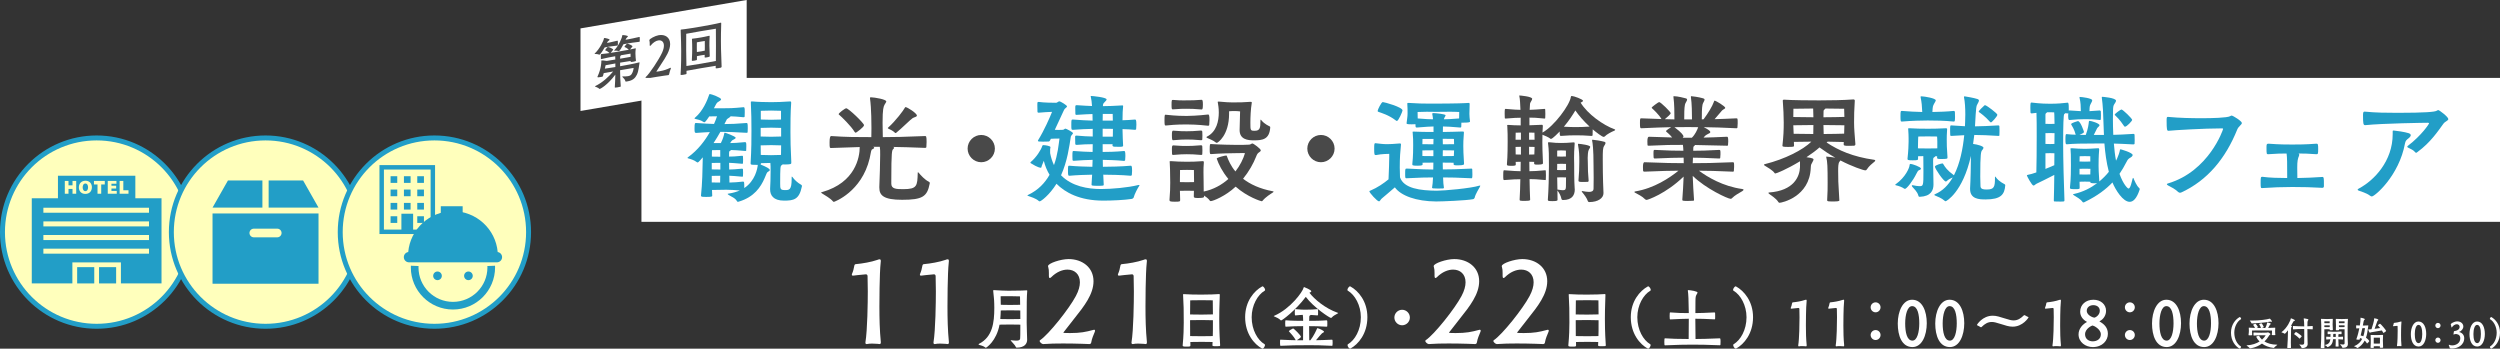 <?xml version="1.0" encoding="UTF-8"?>
<svg id="_レイヤー_2" data-name="レイヤー 2" xmlns="http://www.w3.org/2000/svg" viewBox="0 0 1327.368 185.119">
  <rect x="0" y="0" width="1327.368" height="185.119" fill="#333333" stroke="none"/>
  <defs>
    <style>
      .cls-1 {
        fill: #229ec7;
      }

      .cls-2 {
        fill: #ffffbc;
        stroke: #229ec7;
        stroke-miterlimit: 10;
        stroke-width: 2.629px;
      }

      .cls-3 {
        fill: #fff;
      }

      .cls-4 {
        fill: #494949;
      }
    </style>
  </defs>
  <g id="_レイヤー_1-2" data-name="レイヤー 1">
    <g>
      <g>
        <polyline class="cls-3" points="396.448 0 396.448 43.844 308.214 58.92 308.214 15.076"/>
        <g>
          <path class="cls-4" d="M323.629,22.568c.863-.148,1.755-.392,4.115-.95.144-.025.259.048.288.197.029.18.03.733.03,1.255,0,.369.001.738-.027.896-.029.127-.173.214-.288.234-2.475.27-3.138.352-4.115.52-.951.163-1.727.326-2.591.473-1.523,2.689-2.528,3.815-2.73,3.849-.057.009-.115-.011-.173-.033-.663-.286-1.324-.327-2.188-.363-.173-.001-.289-.043-.289-.105,0-.03.057-.07.115-.142,2.674-2.487,4.77-6.841,4.884-8.03-.001-.123.085-.168.23-.192.259-.045,2.764.449,2.765.91,0,.123-.116.266-.431.504-.373.279-.489.237-.747.805l-.173.398,1.325-.227ZM332.581,43.295c-.259.045-.489.084-.548-.245-.145-.774-.923-1.563-1.529-2.167-.086-.077-.116-.134-.116-.165,0-.092.087-.106.173-.122l.115-.02c1.238.003,2.101-.022,2.763-.135,1.18-.202,1.67-.623,2.043-1.302.545-.955.803-1.798.945-3.083l-7.195,1.23c.034,2.946.124,6.159.357,8.487,0,.153-.028.22-.171.275-.346.09-1.037.238-1.641.342-1.352.231-1.352.109-1.353-.045v-.092c.142-1.746.225-4.159.279-6.627-4.166,5.602-7.964,7.541-8.223,7.586-.144.025-.259-.016-.345-.125-.49-.5-1.642-.887-2.131-1.111-.087-.047-.145-.098-.145-.129,0-.062.058-.102.202-.158,3.653-1.732,7.19-4.919,9.489-7.741-1.525.261-3.712.666-5.008.887-.114.389-.229.87-.373,1.447-.028.098-.143.363-.316.423-.259.075-.575.13-.863.179-1.352.231-1.784.273-1.784-.064,0-.031,0-.092.028-.128,2.038-4.406,2.034-7.634,2.034-8.002l-.001-.308c0-.154,0-.246.143-.271.404-.069.72-.061,2.764.234,1.295-.221,3.051-.491,4.519-.741l-.059-1.743c-1.641.281-4.951.877-7.311,1.497-.115.02-.259.013-.287-.166-.03-.302-.03-1.04-.031-1.624-.001-.768.028-.834.373-.893,1.295-.099,2.82-.298,4.23-.509-1.009-.964-1.787-1.293-2.161-1.413-.086-.016-.172-.062-.172-.123-.001-.123.862-1.255,1.292-1.636.029-.036.057-.041.115-.051.519-.089,2.881,1.014,2.881,1.383.001.092-.057.163-.115.235-.259.383-.89,1.136-1.207,1.497,1.583-.239,2.849-.455,3.252-.525,4.634-.792,5.41-.925,6.361-1.119-1.009-.965-1.787-1.294-2.161-1.414-.087-.016-.173-.062-.173-.123-.001-.123.863-1.255,1.293-1.635.029-.037.058-.041.116-.052.518-.088,2.88,1.014,2.88,1.383.001.092-.056.164-.114.236-.23.346-.863,1.101-1.179,1.462,1.095-.218,2.102-.421,2.735-.591l.114-.02c.145-.024.173.001.173.123v.123c-.114.788-.171,1.597-.17,2.427.002,1.506.178,2.952.266,3.767v.03c.001.308-.028.405-1.467.652-.403.069-.777.102-1.037.116-.115-.011-.345-.095-.345-.28v-.245c-1.468.22-3.915.608-5.555.888l.002,1.905c2.677-.458,7.195-1.291,9.986-2.015l.116-.02c.173-.03.23-.009.231.114,0,.03-.029.066-.029.127-.286,1.248-.369,4.183-1.403,6.297-.889,1.812-2.154,3.044-4.945,3.521l-.605.103ZM326.724,33.691c-1.755.3-3.914.731-5.18.948l-.373,1.693-.028.127c1.727-.295,4.433-.696,5.584-.863l-.002-1.905ZM333.443,20.889c.863-.148,3.597-.708,5.957-1.265.145-.025.23.052.259.202.03.18.03.733.031,1.255,0,.369.001.738-.028.896-.029.127-.144.209-.259.229-2.475.27-4.979.667-5.957.834-.892.152-1.613.306-2.418.444-.861,1.716-1.981,3.567-2.384,3.636-.03.005-.087.015-.145-.005-.662-.225-1.324-.234-2.159-.215-.172-.002-.259-.017-.259-.079,0-.03.029-.066.087-.138,2.443-2.509,4.165-6.707,4.191-7.82,0-.123.087-.198.23-.223.374-.064,2.793.23,2.794.66,0,.123-.116.296-.402.53q-.576.467-.863,1.285l1.324-.227ZM329.74,29.331c-.028.066-.144.179-.259.291-.143.147-.201.249-.201.526.001.277-.028.62-.027,1.02,1.669-.285,4.116-.704,5.555-.981-.001-.645-.03-1.286-.03-1.716l-5.037.862Z"/>
          <path class="cls-4" d="M343.572,41.815c-.287.049-.834-.348-.835-.656,0-.092.028-.159.115-.234,2.041-1.795,7.041-9.352,8.676-12.952.689-1.502.975-2.749.974-3.733-.003-2.121-1.328-3.062-3.027-2.772-1.238.212-2.676,1.073-3.941,2.641-.144.179-.259.259-.345.274-.173.03-.23-.176-.231-.452l-.001-.799c-.001-.615-.03-1.102-.146-1.451-.058-.113-.058-.236-.058-.328-.002-.707,3.077-2.341,4.976-2.666,3.368-.576,6.076,1.145,6.08,4.71.005,3.38-2.264,6.874-4.649,10.48q-2.672,4.054-2.672,4.116c0,.03.087.046.232.052.373-.034.863-.117,1.381-.205,2.561-.438,3.798-.927,5.725-1.809.058-.01.087-.046.145-.056.144-.024.23.054.23.238,0,.061-.028.158-.058.255-.343.951-.716,1.906-.859,2.884-.029.252-.145.455-.431.535,0,0-3.08.373-6.419.944-1.641.28-3.396.613-4.834.981l-.03.005Z"/>
          <path class="cls-4" d="M364.519,39.001c.001.399-.172.429-1.611.675-1.554.266-1.555.112-1.555-.103.338-5.007.33-10.233.328-12.446-.032-2.392-.067-6.537-.274-11.113,0-.123.029-.281.201-.311l.03-.005c2.216-.195,8.087-1.169,10.505-1.582,2.648-.453,8.117-1.45,10.477-2.069l.058-.009c.202-.035.259.14.259.294-.139,3.897-.163,7.222-.159,9.497.002,1.291.007,5.594.364,13.557,0,.215-.202.495-.373.525-.404.099-.979.198-1.468.281-.893.153-1.325.196-1.326-.173,0-.338.057-.716.056-1.085-1.554.234-5.842.938-7.828,1.277-1.842.315-5.842,1.03-7.713,1.38l.031,1.409ZM380.131,24.156c-.002-1.875-.041-8.909-.041-8.909,0,0-5.67.908-7.944,1.297s-7.799,1.396-7.799,1.396c0,0-.02,6.982-.016,8.827.001.922.062,4.446.126,8.279,1.842-.284,5.872-.912,7.713-1.227,2.015-.345,6.39-1.154,7.915-1.446.053-3.637.048-7.356.047-8.216ZM376.828,29.855c0,.154-.029.343-1.525.599-.892.152-1.18.202-1.18-.167-.001-.338.028-.743.028-1.173-.49.052-1.353.17-1.958.273-.633.108-1.612.305-2.159.43l.002,1.721c0,.369-.058.441-1.381.667-1.209.206-1.324.134-1.324-.174l-.001-.092c.17-2.395.195-5.383.194-6.059-.002-.984-.034-3.806-.122-4.959,0-.092-.029-.149-.029-.21,0-.092.057-.134.259-.168l.172-.03c1.18-.109,2.907-.373,4.433-.634,1.496-.256,2.36-.466,4.202-.873l.086-.015c.201-.034.259.048.259.232v.092c-.113,1.218-.138,4.144-.137,4.851.001.615.062,3.432.18,5.473l.001.215ZM374.23,24.611c-.001-.584-.034-2.853-.034-2.853,0,0-1.035.146-2.043.319-1.007.172-2.158.399-2.158.399,0,0-.027,2.157-.026,2.926.001.307.031,1.163.033,2.208.546-.062,1.582-.209,2.158-.308.547-.094,1.526-.291,2.043-.41.028-1.113.027-2.034.027-2.28Z"/>
        </g>
      </g>
      <g>
        <g>
          <rect class="cls-3" x="340.571" y="41.365" width="986.797" height="76.416"/>
          <g>
            <path class="cls-1" d="M420.331,94.078c0-.254.063-.317.127-.317.064,0,.191.127.318.254.889,1.334,2.795,3.112,4.573,4.065.318.127.445.381.445.698,0,.063,0,.191-.063.318-1.398,6.859-4.319,7.43-9.463,7.43-5.78,0-7.368-2.985-7.368-5.906v-.572c.127-1.587.254-5.843.254-9.4,0-1.652,0-3.112-.127-4.128-1.334,0-3.684.063-5.018.127v.064c0,.317-.063.508-.19.635,3.366,1.397,4.89,2.223,4.89,2.921,0,.318-.254.572-.762.826-.889.381-.953,1.207-2.033,3.62-1.969,4.509-5.462,9.908-13.591,12.322-.127.063-.318.127-.509.127-.19,0-.38-.063-.508-.317-.952-1.778-3.048-2.413-4.382-3.303-.445-.317-.572-.445-.572-.571,0-.127.317-.127.635-.191,2.287-.381,4.255-.953,5.843-1.652-2.731-.191-4.891-.381-7.177-.381-2.477,0-4.509.064-7.622.127l.127,3.112c0,.381-.445.572-2.922.572-2.159,0-3.048,0-3.048-.635v-.063c.698-6.415.826-13.592.952-20.324-2.287,2.731-2.604,2.731-2.667,2.731-.255,0-.445-.127-.635-.255-1.207-.952-2.985-1.524-4.383-1.905-.254-.064-.445-.127-.445-.255,0-.127.063-.191.318-.38,5.271-3.811,9.019-8.829,11.559-13.338-1.97.064-4.32.254-7.304.445-.762,0-.826-.571-.826-2.413,0-2.858.254-2.858.826-2.858,4.255.317,7.24.445,9.527.508.698-1.524,1.207-2.922,1.587-4.065-1.27,0-2.604.063-4.128.063-.254.381-2.032,3.112-2.541,3.112-.254,0-.571-.127-.762-.318-1.398-.952-2.795-1.08-4.065-1.46-.254-.064-.445-.127-.445-.255,0-.127.063-.254.317-.445,4.128-3.493,6.478-9.145,7.495-12.258.063-.191.191-.254.381-.254.698,0,5.907,1.905,5.907,2.795,0,.445-.635.826-1.27,1.207-.572.317-.89.508-1.461,1.524-.318.508-.635,1.27-1.08,2.032h4.509c3.43,0,5.398,0,11.241-.572.509,0,.635.255.635,2.605,0,.952,0,1.841-.063,2.35,0,.254-.381.38-.572.38-3.048-.317-5.145-.445-6.923-.508-.063.318-.317.445-1.905,1.524l-1.334,2.604c3.239,0,6.352-.127,11.75-.571.571,0,.635.317.635,2.985,0,.762,0,1.524-.064,1.905,0,.254-.38.317-.571.317-6.415-.317-9.463-.508-12.83-.508h-1.08c-.953,1.778-2.223,3.81-3.62,5.97h3.874c1.016-1.97,1.587-3.811,1.842-5.272.063-.191.19-.254.317-.254.063,0,5.716,1.905,5.716,2.73,0,.318-.572.699-1.144.953-.445.191-.762.317-1.334,1.143l-.445.699c1.969,0,3.748-.127,7.876-.509.698,0,.698.445.698,2.35,0,.826,0,1.652-.063,2.096,0,.254-.381.254-.572.254-3.684-.381-5.652-.445-7.495-.508-.063.127-.317.317-.508.445-.509.317-.509.445-.509,1.08v1.969c1.652,0,3.303-.063,6.923-.445.191,0,.445.063.445.381.063.317.063,1.016.063,1.778,0,.698,0,1.398-.063,1.842,0,.254-.381.254-.508.254-3.494-.318-5.209-.445-6.86-.508,0,1.143.064,2.35.064,3.556,1.651,0,3.176-.127,6.796-.445.19,0,.508.063.508.381.063.317.063,1.016.063,1.778,0,.698,0,1.398-.063,1.842,0,.254-.381.254-.508.254-3.43-.318-5.145-.445-6.733-.508,0,1.334.063,2.54.063,3.62,2.541-.064,4.446-.191,7.177-.509.698,0,.698.254.698,3.43,5.78-3.811,6.987-10.289,7.177-12.321-1.016,0-2.541,0-3.049-.064-.508-.127-.762-.063-.762-.698v-.191c.445-7.431.445-13.147.445-17.276,0-5.208-.063-9.273-.317-14.545v-.508c0-.317.063-.381.508-.381h.317c2.414.254,7.05.381,10.035.381,2.922,0,6.161-.127,9.845-.381h.191c.381,0,.509.191.509.572v.254c-.381,5.081-.381,11.178-.381,15.498,0,3.81.063,8.256.445,15.814v.445c0,.698-.381.889-3.748.889-.317,0-.571-.064-.826-.064-.127.191-.445.381-.634.509-.572.381-.699,1.206-.699,9.591,0,2.921.064,3.556,2.541,3.556,2.223,0,3.557,0,3.557-5.843v-1.016ZM382.477,86.456c-1.461,0-2.985.063-4.573.063v3.43c1.779,0,3.176.063,4.573.063v-3.556ZM377.904,96.872c1.652.064,3.112.064,4.446.064,0-1.016.064-2.287.064-3.62-1.398,0-2.731,0-4.51.063v3.493ZM382.414,79.66c-1.398,0-2.795.063-4.32.063-.063.254-.127.572-.127,2.096v1.334c1.651,0,3.048.063,4.446.063v-3.556ZM414.742,67.91c-1.207-.063-3.938-.127-5.272-.127s-4.319.064-5.589.127v4.573c1.334.064,4.382.127,5.526.127,1.143,0,4.065-.063,5.335-.127v-4.573ZM409.47,77.056c-1.334,0-4.319.063-5.589.127,0,1.652.063,3.43.063,5.081,1.524.063,4.383.127,5.463.127,1.143,0,4.001-.064,5.271-.127,0-1.652.064-3.43.064-5.081-1.207-.063-3.938-.127-5.272-.127ZM414.678,58.828s-3.366-.127-5.271-.127-5.463.127-5.463.127v4.637c1.334.063,4.319.127,5.463.127,1.143,0,4.001-.064,5.271-.127v-4.637Z"/>
            <path class="cls-4" d="M473.232,97.507c0,2.859,2.731,2.922,6.352,2.922,7.368,0,7.495-1.715,7.685-8.638,0-.254.063-.317.127-.317.127,0,.254.127.38.254,1.08,1.334,3.366,3.811,5.399,4.763.317.127.508.381.508.699,0,.063-.063.191-.063.317-1.334,6.859-3.748,8.574-14.672,8.574-9.781,0-12.067-2.35-12.067-6.415v-.698c.191-3.748.445-13.274.445-16.831,0-1.651,0-3.176-.191-4.191h-3.557c.445.127.572.317.572.508,0,.254-.317.508-.762.698-.635.255-.698.509-.889,1.207s-.38,2.096-.762,3.748c-4.255,17.847-18.8,23.055-18.927,23.055-.191,0-.381,0-.508-.191-1.461-1.778-4.383-3.302-5.716-4.191-.445-.318-.635-.445-.635-.572,0-.127.254-.127.635-.254,17.593-5.017,19.88-18.482,19.88-23.881-4.065.127-8.702.255-15.18.509-.762,0-.826-.064-.826-3.049q0-3.302.826-3.302c8.511.572,13.211.572,21.341.572.063-1.588.063-3.049.063-4.827,0-1.207,0-10.416-.762-15.688v-.254c0-.318.127-.381.508-.381,2.032.063,8.13,1.08,8.13,2.223,0,.445-.572.953-.952,1.779-.509,1.016-1.016,2.159-1.016,9.527,0,2.668.063,5.272.127,7.622,6.098,0,11.305-.127,22.42-.572.572,0,.826.063.826,3.176,0,1.08-.063,2.223-.127,2.731-.063.254-.38.38-.635.38-7.748-.317-12.575-.445-17.084-.508.445.127.635.254.635.445s-.255.445-.572.762c-.572.571-.953,1.143-.953,16.45v1.841ZM454.75,70.26c-.191.127-.317.191-.445.191-.191,0-.381-.127-.572-.445-1.905-3.176-6.923-8.003-8.066-8.955-.191-.127-.381-.254-.381-.445,0-.572,3.366-3.112,4.002-3.112,1.27,0,9.463,7.939,9.463,8.955,0,1.08-4.002,3.811-4.002,3.811ZM484.601,62.702c-1.016.572-5.844,5.463-8.702,7.749-.127.127-.254.191-.381.191-.127,0-.254-.064-.381-.191-1.08-1.144-2.795-1.779-3.493-2.159-.191-.127-.254-.191-.254-.318,0-.063.063-.191.191-.254,4.001-3.557,8.193-9.209,8.828-10.48.127-.254.254-.381.381-.381.889,0,6.034,3.239,6.034,4.509,0,.699-1.398.826-2.223,1.334Z"/>
            <path class="cls-4" d="M520.99,86.138c-4.001,0-7.24-3.302-7.24-7.241,0-4.002,3.302-7.241,7.24-7.241,3.875,0,7.241,3.176,7.241,7.241,0,4.002-3.302,7.241-7.241,7.241Z"/>
            <path class="cls-1" d="M553.123,88.044c-.191.508-.063,1.016-.571,1.016-.127,0-1.461,0-5.272-2.414-.127-.127-.191-.19-.191-.317s.127-.254.191-.318c2.985-2.477,5.463-6.478,6.034-8.32.127-.445.254-.635.699-.635,1.016,0,3.747.445,3.747,1.08,0,.254-.191.635-.191,1.206v1.969c.445,2.35,1.143,4.446,2.033,6.352,2.032-5.589,2.477-10.988,2.921-14.1-2.795,0-2.604.064-4.573.127-.572,1.461-1.016,1.461-1.27,1.461-.445.063-1.715.063-2.922.063-2.159,0-2.667-.063-2.667-.445,0-.063,0-.191.127-.381,3.176-5.145,6.161-11.941,7.368-14.989-1.461,0-5.018.254-7.177.445-.254,0-.508-.127-.571-.508-.064-.699-.064-2.223-.064-3.43,0-1.779.064-1.779.635-1.779h.191c2.541.381,7.05.445,9.146.445.572,0,1.143-.762,1.715-.762.635,0,4.065,2.096,4.065,2.667,0,.572-1.143.953-1.587,1.905-1.27,2.795-3.176,6.923-4.891,10.544.698,0,1.334.063,2.032.063.699,0,1.461-.063,2.223-.063.571,0,.952-.635,1.397-.635.381,0,4.002,1.905,4.002,2.413,0,.445-.762.889-1.143,1.778-.826,5.272-1.842,13.148-5.209,20.578,5.716,5.907,14.291,7.305,21.15,7.305,5.907,0,14.354-.762,19.752-2.096.255-.064.381-.064.509-.064.191,0,.254.064.254.127,0,.127-.191.381-.254.508-.635.953-2.35,4.065-2.859,6.034-.063.254-.571.698-1.143.762-3.684.572-10.226.889-14.989.889-12.512,0-20.261-4.319-24.834-8.955-3.811,6.098-8.257,9.337-8.892,9.337-.191,0-.38-.063-.508-.191-1.652-1.461-4.255-2.159-5.589-2.667-.191-.064-.445-.127-.445-.254,0-.064.063-.191.381-.318,5.398-2.541,8.955-6.415,11.369-10.67-1.334-2.223-2.414-4.763-3.049-7.431l-1.08,2.668ZM596.312,77.374c0,.572-.826.572-2.413.572-.952,0-1.905,0-2.477-.064-.38-.063-.762-.317-.762-.635,0-.254.063-.445.063-.698h-5.272v4.129c2.477,0,6.86-.064,11.37-.509.38,0,.698.063.698,2.604,0,.826-.063,1.715-.127,2.223,0,.254-.38.445-.571.445-4.383-.445-8.765-.509-11.305-.572,0,1.207,0,2.413.063,3.684,3.239,0,9.845-.127,14.798-.571.381,0,.699.063.699,2.667,0,.826-.064,1.652-.127,2.223,0,.255-.381.445-.572.445-4.763-.445-11.305-.572-14.608-.572.063,1.715.127,3.557.254,5.398,0,.381-.127.509-3.302.509-3.112,0-3.176-.191-3.176-.635.127-1.842.254-3.62.317-5.272-3.366.063-8.066.191-12.067.572-.635,0-.762-.255-.762-2.668,0-2.604.064-2.667.762-2.667,4.065.38,8.828.508,12.195.571.063-1.27.127-2.477.127-3.684-2.668.063-6.415.191-10.035.508-.191,0-.572-.063-.635-.445,0-.445-.064-1.27-.064-2.095,0-2.668.127-2.668.699-2.668,3.684.318,7.367.445,10.035.509,0-1.398.063-2.795.063-4.129-2.604,0-5.716.127-8.638.381-.19,0-.634-.191-.634-.445-.064-.698-.064-2.033-.064-2.985v-1.016c0-.381.381-.508.635-.508,2.985.317,6.098.445,8.702.508v-4.065c-2.859.063-6.605.191-10.48.509-.889,0-.889-.127-.889-2.731,0-2.731.063-2.731.889-2.731,3.938.318,7.558.508,10.416.572,0-1.144,0-2.35-.064-3.494-2.032.064-4.827.191-8.511.445-.254,0-.508-.063-.571-.445-.063-.571-.063-1.969-.063-3.112,0-1.524.063-1.588.889-1.588,3.493.255,6.034.381,8.002.445-.127-1.97-.317-3.62-.635-4.827,0-.127-.063-.254-.063-.318,0-.19.063-.19.254-.19.572,0,8.193.698,8.193,1.841,0,.381-.508.889-1.08,1.461-.635.698-.826.698-.889,2.096,2.477,0,6.352-.127,10.098-.381h.254c.318,0,.381.063.381.318v.19c-.191,1.334-.317,4.129-.317,7.368,2.223-.063,4.509-.191,6.541-.381.509,0,.826,0,.826,2.731,0,.889-.063,1.778-.127,2.35,0,.254-.445.381-.635.381-2.033-.191-4.32-.318-6.605-.381.063,3.366.191,6.669.317,8.701v.127ZM585.515,60.479c0,1.08-.064,2.223-.064,3.557h5.399c0-1.524,0-2.795-.064-3.557h-5.271ZM590.85,72.547c0-1.334.063-2.795.063-4.129-2.35-.063-4.319-.063-5.463-.063v4.192h5.399Z"/>
            <path class="cls-4" d="M618.982,60.924c5.78.635,9.336.635,11.051.635,1.461,0,5.78-.127,11.433-.762.508,0,.698.635.698,2.985,0,.952-.063,1.905-.127,2.54,0,.318-.38.445-.571.445-5.526-.634-9.972-.698-11.433-.698-5.78,0-9.145.381-11.051.572-.572,0-.699-.191-.699-2.858,0-2.859.191-2.859.509-2.859h.191ZM639.306,104.431c0,.445-.635.698-3.239.698-1.905,0-2.223-.191-2.223-.826.063-1.08.063-2.096.063-2.985-.889-.063-2.413-.063-3.62-.063-1.207,0-2.922,0-3.811.063,0,1.461.063,3.176.127,4.763,0,.889,0,1.016-2.858,1.016-2.541,0-2.795-.254-2.795-.889v-.254c.317-3.366.381-6.859.381-8.955,0-5.907-.191-9.209-.255-10.67,0-.191-.063-.381-.063-.445,0-.254.127-.318.509-.318h.38c2.414.191,5.272.318,8.32.318,2.985,0,4.509-.063,8.257-.318h.191c.38,0,.508.191.508.509v.254c-.191,1.905-.191,3.684-.191,5.145,0,2.032.063,3.557.063,4.446,0,3.938,0,4.509.064,5.78,5.208-1.08,9.654-3.62,13.084-6.669-3.302-4.002-5.208-7.94-6.098-10.607,0-.063-.063-.127-.063-.191,0-.127.127-.317.318-.381.889-.445,3.938-1.27,4.7-1.27.317,0,.317.255.38.381.762,2.096,2.033,5.081,4.509,8.066,2.477-3.176,4.192-6.669,5.081-9.718-.571-.063-.952-.063-1.334-.063-.826,0-1.334.063-2.287.063h-.826c-1.841,0-9.019.127-13.528.509-.635,0-.762-.191-.762-2.541,0-2.731.191-2.795.508-2.795h.254c4.509.317,11.433.445,13.655.445,2.922,0,3.684,0,6.542-.127.889-.063,1.206-.635,1.715-.635.571,0,4.445,2.859,4.445,3.62,0,.509-.508.826-.698.953-1.016.635-1.27,1.143-1.715,2.286-1.524,3.875-3.874,8.066-6.987,11.877,3.684,2.858,8.765,5.335,15.879,6.669.191,0,.317.127.317.191,0,.127-.127.254-.381.445-1.27.826-3.874,2.413-5.462,4.383-.127.191-.318.254-.509.254-.317,0-7.558-2.223-13.782-7.748-5.398,5.08-12.067,7.685-13.211,7.685-.191,0-.38-.064-.508-.255-.762-1.143-2.033-2.032-3.112-2.73l.064.19v.445ZM622.03,55.653c0-2.541.127-2.605.762-2.605,2.922.255,4.32.255,5.653.255,4.637,0,6.541-.064,9.527-.318.509,0,.699.445.699,2.604,0,2.477-.318,2.541-.699,2.541-3.938-.317-5.271-.381-7.875-.381-2.287,0-3.303,0-7.431.318-.508,0-.635-.191-.635-2.413ZM630.097,69.688c2.223,0,3.747-.063,7.685-.381.19,0,.508.191.571.572.064.508.064,1.334.064,2.096,0,.826,0,1.587-.064,2.096,0,.317-.445.38-.571.38-3.875-.317-5.145-.38-7.685-.38-2.287,0-3.24.063-7.241.38-.381,0-.635-.127-.635-2.477,0-1.715,0-2.604.698-2.604,4.065.317,5.145.317,7.177.317ZM630.097,77.501c2.223,0,3.747-.064,7.685-.381.19,0,.571.191.571.572.064.508.064,1.334.064,2.159,0,.762,0,1.587-.064,2.032,0,.318-.445.381-.571.381-3.875-.318-5.145-.381-7.685-.381-2.287,0-3.24.063-7.241.381-.127,0-.572-.063-.572-.508-.063-.572-.063-1.525-.063-2.35,0-1.652.063-2.223.698-2.223,4.065.318,5.145.318,7.177.318ZM633.971,95.411c0-1.334-.064-5.145-.064-5.145,0,0-1.715-.063-3.684-.063s-3.684.063-3.684.063c0,0-.063,3.43-.063,5.209v1.206c.952.064,2.667.064,3.747.064s2.859,0,3.748-.064v-1.27ZM652.58,60.352c0,11.623-6.098,15.498-6.479,15.498-.317,0-.635-.191-.825-.381-.89-.826-3.494-1.841-4.446-2.287-.191-.127-.254-.19-.254-.317s.063-.254.254-.317c5.145-2.605,6.287-8.32,6.287-12.83,0-2.223-.317-4.192-.508-5.209,0-.127-.063-.254-.063-.317,0-.254.127-.254.317-.254h.317c3.366.317,5.463.445,7.241.445,3.874,0,6.098-.064,9.527-.318.635,0,.698.254.698.445,0,.127-.063.254-.063.381-.509,3.048-.698,7.241-.698,10.289,0,4.002,0,4.255,2.223,4.255,2.858,0,3.112-1.461,3.112-5.208,0-.509,0-.699.127-.699s.254.127.381.318c1.652,2.096,4.065,3.048,4.382,3.239.318.191.318.445.318.635-.445,6.352-4.128,6.796-8.702,6.796-3.176,0-7.558-.445-7.558-5.463,0-1.715.191-8.256.254-9.908-.952-.127-2.032-.191-3.048-.191-1.334,0-1.905.063-2.795.127v1.27Z"/>
            <path class="cls-4" d="M701.354,86.138c-4.001,0-7.24-3.302-7.24-7.241,0-4.002,3.302-7.241,7.24-7.241,3.875,0,7.241,3.176,7.241,7.241,0,4.002-3.302,7.241-7.241,7.241Z"/>
            <path class="cls-1" d="M737.617,81.692s-4.065,0-6.987.635h-.127c-.762,0-.889-.191-.889-3.493,0-2.413.127-2.795.572-2.795h.127c2.477.254,3.81.508,6.287.508,1.524,0,3.493-.127,6.541-.381h.191c.381,0,.509.127.509.445v.255c-.381,3.684-.635,6.669-.635,12.067,0,1.778.063,3.557.127,5.208,2.033,5.97,10.798,7.05,19.562,7.114,4.002,0,18.038-1.27,22.484-2.668.191-.063.317-.063.381-.063.191,0,.191.063.191.127,0,.127-.127.38-.191.508-.445.952-2.414,3.874-2.795,5.843-.064.254-.445.698-.89.762-3.684.698-16.195,1.206-19.562,1.206-10.543-.063-18.737-3.048-21.912-7.495-2.35,2.096-6.224,5.272-6.923,5.907-.762.635-.952,1.524-1.524,1.524-.952,0-5.081-4.573-5.081-5.335,0-.191.255-.254.572-.381,3.748-1.587,7.05-3.874,9.591-5.97.191-4.89.381-8.828.381-11.877v-1.652ZM731.456,58.892c0-.635,1.969-4.7,2.731-4.7.762,0,10.48,2.667,10.48,4.445,0,.572-2.159,5.59-2.985,5.59-.191,0-.381-.127-.635-.318-3.684-2.858-7.749-4.002-9.146-4.509-.318-.063-.445-.254-.445-.508ZM766.642,99.731c0,.19-.191.254-.445.317-.635.063-1.715.063-2.73.063-2.541,0-3.112-.127-3.112-.38v-.127c.254-1.207.381-3.176.508-5.398-3.112,0-6.923.063-14.163.445-.635,0-.635-.318-.635-2.541,0-2.604.063-2.604,1.016-2.604,7.431.381,10.924.508,13.909.508,0-1.206.063-2.477.063-3.684-2.032,0-4.573.063-5.78.063l.064.698c0,.572-.064.89-2.859.89-2.541,0-2.604-.255-2.604-.762v-.254c.445-3.811.445-8.384.445-9.781,0-2.604,0-3.938-.254-6.669,0-.191-.063-.317-.063-.445s.127-.191.445-.191h.445c1.969.127,6.732.191,10.226.191v-2.922c-1.97,0-3.811.191-8.955.572-.255,0-.509-.127-.572-.508,0-.255-.063-.762-.063-1.27-.635,0-1.334.063-2.033.063-2.667,0-2.667-.254-2.667-.508v-.191c.191-1.842.508-3.303.508-5.018,0-1.778,0-3.048-.127-5.017v-.254c0-.318.063-.381.38-.381h.254c4.255.317,8.32.381,11.242.381,15.116,0,18.863-.255,20.705-.381.445,0,.508.191.508.571-.063,1.779-.127,4.255-.127,5.209.063,1.334.063,2.159.317,4.065v.063c0,.318-.508.572-3.493.572h-1.08c0,.826,0,1.715-.064,2.159,0,.254-.254.445-.445.445-4.827-.381-7.05-.572-9.273-.572-.063.953-.063,1.905-.063,2.922,3.176-.063,7.43-.127,10.416-.254h.191c.445,0,.572.191.572.508v.191c-.318,3.874-.318,5.526-.318,6.923,0,1.27.064,5.272.381,9.209v.445c0,.191,0,.699-3.176.699-2.032,0-2.35-.127-2.35-.635v-.762c-1.27,0-3.81-.063-5.78-.063,0,1.207.064,2.413.064,3.62,3.556,0,7.43-.063,15.18-.445.38,0,.38.191.445.508.063.509.063,1.588.063,2.604,0,1.97-.191,2.033-.445,2.033-7.558-.381-11.496-.445-15.116-.445.064,2.223.191,4.128.445,5.462v.064ZM766.642,63.337c1.97,0,3.874-.127,8.066-.445.063-.698.063-1.08.063-3.43-1.651-.127-3.62-.127-5.525-.127-2.795,0-5.463.063-6.733.063-1.397,0-2.985-.063-4.954-.063-1.461,0-3.048.063-4.891.127,0,1.016,0,2.033.063,3.43,4.573.381,6.352.445,8.13.445-.127-1.016-.191-1.969-.38-2.667,0-.063-.064-.127-.064-.191,0-.254.254-.445.635-.445,1.398.063,6.478.508,6.478,1.207,0,.38-.571.952-.889,1.969v.127ZM755.273,73.753s-.063,1.398-.063,2.795c1.207,0,3.811.063,5.843.063,0-.698.064-1.715.064-2.858h-5.844ZM761.053,79.787c-2.032,0-4.636.064-5.843.064v2.985c1.207,0,3.811.063,5.843.063v-3.112ZM771.977,73.753s-3.302-.063-5.97-.063c0,1.206.064,2.287.064,2.921,2.095,0,4.763-.063,5.97-.063,0-1.206-.064-2.795-.064-2.795ZM766.071,79.787c0,.953-.064,1.97-.064,3.112,2.033,0,4.637-.063,5.907-.063.063-1.08.127-2.096.127-2.985-1.207,0-3.875-.064-5.97-.064Z"/>
            <path class="cls-4" d="M819.225,86.646c0,.255,0,.762-2.668.762-1.524,0-2.032,0-2.032-.762l.063-.698c-.635,0-1.652-.063-2.604-.063,0,1.587.063,3.302.063,5.017,2.096,0,4.319-.127,8.384-.508.254,0,.318.191.318.508.063.445.063,1.334.063,2.223s0,1.715-.063,2.159c0,.254-.064.317-.254.317-4.32-.445-6.415-.508-8.384-.508.064,4.128.191,8.066.318,10.988,0,.572-1.652.572-2.668.572-2.73,0-2.921-.063-2.921-.698.191-3.303.317-7.05.38-10.798-1.778,0-3.938.063-8.574.445-.445,0-.508-.191-.508-2.541,0-2.667.191-2.667.508-2.667,4.764.381,6.923.508,8.702.508,0-1.715.063-3.43.063-5.017-1.016,0-2.095.063-2.667.063,0,.381.063.826.063,1.207,0,.698-.127.889-2.413.889s-2.287-.318-2.287-.698v-.318c.381-4.128.381-10.416.381-11.877,0-2.795,0-5.209-.191-8.13,0-.255-.063-.381-.063-.509,0-.127.063-.191.317-.191h.381c1.524.127,4.128.255,6.478.255v-4.065c-1.651,0-3.62.063-8.002.445-.254,0-.445-.064-.445-.445,0-.381-.063-1.27-.063-2.096,0-2.604.127-2.604.508-2.604,4.319.38,6.287.508,7.876.508-.127-3.112-.254-5.78-.572-7.113-.063-.191-.063-.254-.063-.381s.063-.127.191-.127c.127,0,6.669.509,6.669,1.779,0,.698-.953,1.651-1.143,2.541-.064.508-.127,1.715-.191,3.302,1.969-.063,4.191-.191,7.939-.508.254,0,.317.191.317.508.064.445.064,1.334.064,2.223,0,.826,0,1.652-.064,2.096,0,.254-.127.318-.317.318-4.065-.445-6.161-.509-8.066-.509v4.065c2.033-.063,4.128-.127,6.478-.254h.127c.381,0,.508.191.508.572v.191l-.191,3.366c6.288-3.493,14.481-14.671,15.053-18.863.063-.254.127-.571.508-.571,1.016,0,5.97,1.778,5.97,2.54,0,.381-.698.762-1.27,1.016,3.684,6.034,11.941,11.941,18.102,14.163.191.064.254.191.254.255,0,.19-.318.445-.572.508-1.27.508-3.874,1.842-4.954,2.985-.191.191-.445.254-.635.254-.762,0-4.002-2.477-5.78-4.002,0,1.08,0,2.35-.063,3.112,0,.317-.445.381-.572.381-3.747-.318-5.906-.318-8.32-.318-2.159,0-4.065,0-7.939.318-.635,0-.635-.699-.635-2.35-.698.698-3.811,3.938-4.637,3.938-.127,0-.19,0-.317-.127-.826-.699-2.985-1.652-4.192-2.096-.063,1.715-.063,2.985-.063,3.874,0,1.334.063,6.605.318,10.861v.38ZM807.539,70.387c-1.461,0-2.795.064-2.795.064,0,0-.063,2.096-.063,3.747h2.858v-3.811ZM807.539,77.945c-1.08,0-2.223.063-2.858.063,0,1.143.063,2.604.063,4.002.635,0,1.778.063,2.795.063v-4.128ZM814.779,74.198c0-1.461-.063-3.747-.063-3.747,0,0-1.398-.064-2.859-.064v3.811h2.922ZM811.858,82.074c1.016,0,2.096-.063,2.795-.063,0-1.398.127-2.859.127-4.002-.635,0-1.842-.063-2.922-.063v4.128ZM821.829,105.955c.381-5.272.571-12.322.571-17.784,0-5.653,0-8.575-.445-11.877,0-.191-.063-.317-.063-.445,0-.254.127-.318.445-.318h.318c2.73.318,4.128.381,6.16.381,1.842,0,3.684-.063,6.605-.317h.191c.318,0,.445.127.445.508v.191c-.254,3.112-.317,5.526-.317,7.304,0,1.715.063,2.922.063,3.684,0,1.334,0,9.337.254,12.512,0,.254.064.572.064.826,0,2.858-1.334,5.589-6.288,5.589-.317,0-.762-.254-.826-.762-.191-1.206-1.016-2.921-2.095-4.319.063,1.842.063,3.493.063,4.954,0,.381-.127.699-2.541.699-2.159,0-2.604-.064-2.604-.635v-.191ZM831.483,87.028c-.762-.063-1.905-.063-2.477-.063-.508,0-1.461.063-2.223.063v1.652c0,.508-.063,1.016-.063,1.587.762,0,1.841.064,2.286.064.509,0,1.652,0,2.477-.064v-3.239ZM831.42,79.978s-.89-.127-2.541-.127c-1.652,0-2.096.127-2.096.127v3.112c.762,0,1.778.063,2.223.063.509,0,1.588,0,2.414-.063v-3.112ZM827.228,100.683c1.143.191,1.969.317,2.604.317,1.334,0,1.524-.571,1.588-1.778,0-1.27.063-3.176.063-5.017-.762-.064-1.905-.064-2.477-.064-.508,0-1.461.064-2.223.064,0,2.096.063,4.382.127,6.478h.317ZM830.34,67.275c2.921.191,4.7.191,6.351.191,1.905,0,4.065,0,7.304-.254-3.175-2.922-5.843-6.034-7.558-8.575-1.334,2.223-3.302,5.335-6.097,8.638ZM837.835,76.548c0-.191.063-.191.38-.191,1.08.064,6.098.699,6.098,1.588,0,.381-.318.889-.698,1.461-.509.825-.635,3.302-.635,4.445,0,.762.063,1.016.063,2.033,0,4.065.127,6.541.445,10.098,0,.254-.191.572-.445.572-.698.063-1.652.063-2.604.063-2.159,0-2.35-.191-2.35-.762.317-4.445.445-5.97.445-9.971,0-3.62-.063-5.526-.698-9.083v-.254ZM851.363,102.588c0,2.541-2.795,4.7-7.559,4.7-.317,0-.698-.191-.825-.698-.318-1.144-1.842-3.303-3.049-4.7-.063-.064-.127-.191-.127-.255,0-.127.127-.19.317-.19.127,0,.254.063.381.063.762.127,2.033.381,3.176.381,1.27,0,2.35-.318,2.413-1.652.063-2.477.063-4.319.063-5.78,0-2.858-.063-4.128-.063-6.224,0-9.4-.508-12.448-.762-13.592v-.254c0-.191.063-.191.317-.191,1.08.064,4.383.572,6.161,1.08.508.127.635.381.635.635,0,.445-.381,1.016-.698,1.524-.762,1.144-.762,2.668-.762,7.685,0,8.955.318,16.133.381,17.276v.191Z"/>
            <path class="cls-4" d="M904.518,63.337c2.413-3.239,4.636-6.923,5.462-9.273.191-.445.191-.635.318-.635.762,0,5.716,3.048,5.716,3.811,0,.381-.508.572-1.08.952-.698.445-.889.826-1.46,1.461-.89,1.016-2.033,2.414-3.112,3.62,3.239-.063,6.987-.254,11.559-.445.698,0,.698.191.698,2.668,0,.825-.063,1.651-.127,2.159,0,.254-.191.445-.572.445-7.304-.381-12.702-.509-17.339-.572,2.223,1.08,3.493,1.969,3.493,2.604,0,.445-.508.698-1.27,1.016-.508.254-1.46.698-2.286,1.905,3.366-.063,6.795-.191,12.385-.445.445,0,.698.127.698,2.477,0,.762-.063,1.524-.127,1.97,0,.254-.127.317-.508.317-7.685-.191-11.877-.317-17.022-.381-.063.191-.191.381-.508.572-.063.063-.381.254-.381.952,0,.445-.063.953-.063,1.525,4.382,0,6.287-.064,13.846-.445.635,0,.635.255.635,2.35,0,.699-.064,1.398-.127,1.842,0,.254-.191.381-.508.381-7.812-.318-9.845-.445-13.973-.445-.063.952-.127,1.905-.127,2.921,6.161,0,10.226-.063,21.34-.508.635,0,.635.254.635,2.541,0,.826-.063,1.652-.127,2.096,0,.254-.127.38-.509.38-8.701-.38-13.464-.508-18.038-.508,4.573,3.366,12.766,8.32,23.055,9.718.445.063.635.19.635.38s-.254.509-.698.762c-1.715,1.016-4.065,2.287-5.399,3.684-.254.318-.508.381-.762.381-1.461,0-13.211-5.398-20.134-12.195.127,4.319.445,8.765.698,12.702,0,.318,0,.445-.317.509-.635.063-1.97.127-3.176.127-1.016,0-1.905-.063-2.223-.127-.445-.064-.508-.255-.508-.572.254-3.684.572-8.002.698-12.258-9.527,9.209-19.117,12.385-19.626,12.385-.317,0-.571-.064-.952-.445-1.461-1.524-3.62-2.477-5.081-3.302-.317-.191-.508-.317-.508-.445s.191-.254.508-.318c10.035-1.651,18.292-7.24,22.928-10.988-4.7,0-8.51.127-18.038.508-.445,0-.698-.127-.762-.508,0-.445-.064-1.207-.064-2.032q0-2.477.826-2.477c11.115.445,15.561.508,20.832.508,0-1.016-.063-1.969-.063-2.921-4.954,0-7.304.127-15.306.445-.381,0-.572-.191-.635-.509,0-.38-.064-1.08-.064-1.841,0-2.159.064-2.223.699-2.223,7.367.381,10.924.445,15.18.445-.064-1.207-.127-2.287-.255-3.112-5.906,0-9.145,0-18.038.445-.445,0-.698,0-.762-.381,0-.445-.064-1.206-.064-1.969q0-2.413.826-2.413c5.463.191,9.146.317,12.322.381-1.27-1.588-2.731-2.731-2.922-2.922-.191-.127-.317-.254-.317-.445,0-.381,2.032-1.715,2.73-2.096-4.065.063-8.828.254-15.815.572-.635,0-.762-.254-.762-2.668,0-2.477.063-2.604.762-2.604,4.255.191,7.749.318,10.67.381-1.397-2.413-4.382-5.145-4.891-5.589-.191-.191-.317-.318-.317-.445,0-.381,3.62-2.985,3.938-2.985.889,0,6.161,5.271,6.161,5.906,0,.509-1.778,2.096-3.112,3.176,1.841.063,3.493.127,5.08.127,0-2.922,0-8.384-.508-11.813v-.318c0-.127,0-.191.191-.191,1.969,0,5.78.953,6.351,1.143.509.127.699.381.699.699,0,.698-.953,1.651-1.144,2.667-.38,1.652-.38,5.463-.38,7.812h4.128c0-2.922-.063-8.384-.572-11.813v-.255c0-.191.064-.254.191-.254.254,0,3.748.381,6.352,1.143.508.191.698.381.698.699,0,.698-.889,1.651-1.08,2.667-.381,1.652-.381,5.463-.381,7.812l.953-.064ZM898.294,73.118c1.778-1.715,2.795-4.065,3.366-5.589-1.841,0-3.493-.063-5.208-.063-2.541,0-4.891.063-7.431.063,3.811,2.795,4.827,4.383,4.827,4.891,0,.254-.191.381-.381.635l-.063.063h4.891Z"/>
            <path class="cls-4" d="M976.6,85.948c-.572.762-.635,2.604-.635,4.827,0,3.938,0,5.906.635,15.624,0,.445-1.016.571-3.302.571-2.795,0-3.176-.063-3.176-.635.254-4.128.254-6.732.254-9.209,0-8.765-.127-11.241-.698-13.528-.064-.127-.064-.254-.064-.317,0-.127.064-.127.191-.127.826,0,4.002.445,4.637.572-3.048-1.715-5.843-3.62-8.384-5.463-1.588,1.461-4.065,3.303-6.923,5.209,3.62.445,3.748.889,3.748,1.206,0,.381-.317.889-.635,1.524-.508,1.016-.762.953-.826,2.859-.571,15.624-15.624,18.609-16.513,18.609-.254,0-.508-.064-.635-.318-1.398-2.223-4.128-3.684-5.145-4.573-.127-.127-.191-.254-.191-.318,0-.191.127-.254.318-.254,13.21-.952,16.259-8.447,16.449-13.465v-3.112c-7.113,4.319-12.575,6.478-13.084,6.478-.191,0-.317-.063-.38-.191-1.08-1.587-4.065-3.239-5.209-3.938-.317-.191-.445-.318-.445-.509,0-.127.127-.254.445-.317,10.734-2.668,20.198-7.559,24.707-11.941-3.303.063-7.05.063-9.273.127,0,.635.064,1.334.064,1.969,0,.571-.127.698-3.112.698-2.541,0-3.048-.127-3.048-.635.571-5.081.698-8.257.698-12.322-.063-4.445-.127-6.224-.508-11.623,0-.254.191-.508.635-.508,4.763.317,13.528.381,18.736.381,5.653,0,13.02-.127,18.102-.509h.127c.445,0,.635.381.635.635-.317,5.081-.38,7.748-.38,11.623,0,3.557.317,6.288.698,11.496v.063c0,.445-.381.762-.762.762-.889.063-1.905.063-2.858.063-2.096,0-2.604-.127-2.604-.762,0-.445.063-.826.063-1.27l-8.637-.191c0,.191-.191.317-.509.445,6.352,4.192,13.846,7.558,25.405,9.209.254.063.445.191.445.381,0,.127-.063.317-.317.508-1.207,1.016-2.985,2.35-4.192,4.255-.191.318-.445.445-.762.445-.953,0-7.177-2.096-13.211-5.271l-.572.762ZM962.691,57.621c-4.763.063-10.48.127-10.48.127,0,0-.063,2.033-.063,4.383,2.477.063,6.986.127,10.67.127,0-1.715-.127-3.493-.127-4.636ZM952.339,71.022c2.477.064,6.795.127,10.416.127,0-1.334.064-3.112.064-4.763-3.748,0-8.257.127-10.67.127l.191,4.509ZM979.141,57.748s-5.272-.063-9.908-.127c-.064.127-.254.317-.509.508-.445.318-.508.572-.508.889,0,.953-.063,2.096-.063,3.239,4.001,0,9.019-.127,11.115-.19-.064-2.35-.127-4.32-.127-4.32ZM968.154,66.386c0,1.587.063,3.43.127,4.763,3.938,0,8.765-.127,10.861-.191.063-1.715.127-3.239.127-4.446-2.033,0-7.05-.127-11.115-.127Z"/>
            <path class="cls-1" d="M1010.956,100.111c-1.08-.762-2.985-1.46-4.255-1.715-.191-.063-.445-.127-.445-.254,0-.063.064-.191.254-.317,5.272-3.748,7.305-8.765,7.368-10.099,0-.38.191-.698.572-.698.762,0,5.462,1.588,5.462,2.477,0,.381-.381.698-.952.826-.635.191-1.016,1.08-1.461,1.905-1.779,3.684-5.145,8.066-6.098,8.066-.127,0-.254-.063-.445-.191ZM1037.314,64.544c-4.573-.508-10.416-.572-13.845-.572-2.859,0-8.765.127-13.655.572-.635,0-.762-.063-.762-2.858,0-2.731.127-2.795.762-2.795,3.62.317,7.748.508,10.797.571-.127-3.112-.317-5.145-.826-7.621-.063-.191-.063-.318-.063-.381,0-.254.127-.318.509-.318,1.715.064,7.558,1.016,7.558,2.16,0,.445-.572,1.08-.953,1.905-.571,1.144-.698,1.334-.825,4.255,3.366-.063,7.812-.191,11.305-.571.255,0,.635.191.635.571.064.572.064,1.588.064,2.605,0,2.032-.127,2.477-.572,2.477h-.127ZM1026.58,97.952c0,3.176-1.397,6.288-7.241,6.542-.571,0-.698-.191-.826-.762-.571-2.032-2.223-3.366-3.239-4.636-.127-.191-.191-.318-.191-.445,0-.191.064-.318.318-.318h.063c1.652.318,2.795.508,3.62.508,2.096,0,2.159-.127,2.159-8.13,0-2.795,0-5.906-.063-7.812-1.08,0-2.159.063-2.795.063v1.27c0,.698-.063.889-2.795.889-2.604,0-2.795-.191-2.795-.762v-.191c.445-3.874.571-7.559.571-8.955v-1.715c0-1.524-.063-2.668-.19-4.7,0-.191-.064-.318-.064-.445,0-.191.127-.254.509-.254h.38c2.414.191,6.67.254,9.718.254,2.985,0,5.652-.063,9.4-.254h.191c.38,0,.508.127.508.445v.191c-.191,2.604-.191,4.128-.191,5.271,0,2.096,0,4.7.381,9.337v.445c0,.445-.191.635-3.176.635-1.969,0-2.35-.063-2.35-.762l.063-.698h-1.016c-.064.254-.381.445-.699.635-.445.254-.445.826-.445,1.969,0,1.08.191,11.052.191,11.941v.445ZM1028.613,75.087c0-1.206-.127-2.604-.127-2.604,0,0-2.922-.063-4.891-.063s-5.081.063-5.081.063c0,0-.127,1.08-.127,2.668,0,.698-.063,2.032-.063,3.62,1.27,0,4.065.063,5.271.063,1.207,0,3.811-.063,5.018-.063v-3.684ZM1059.226,94.014c0-.191.063-.254.127-.254.064,0,.191.063.318.317,1.715,2.413,4.382,3.493,4.7,3.748.317.254.317.38.317.571-.38,4.827-2.223,7.495-10.48,7.495-3.366,0-8.193-.191-8.193-5.525v-.381c.254-3.938.445-13.148.445-17.212-4.319,19.309-13.084,24.072-13.402,24.072-.19,0-.38-.063-.571-.254-1.588-1.461-3.811-2.223-4.954-2.731-.318-.127-.509-.254-.509-.381s.064-.254.381-.381c4.065-1.715,7.113-4.891,9.4-8.891-1.08.445-2.35,1.08-3.239,1.969-.127.127-.254.191-.445.191-1.144,0-5.78-6.796-5.78-7.876,0-.826,3.493-1.715,4.001-1.715.255,0,.381.254.572.572.762,1.27,1.842,3.048,5.526,5.716,3.239-6.287,4.763-14.227,5.462-21.277l-6.859.381c-.254,0-.508-.064-.571-.381,0-.381-.064-1.398-.064-2.35,0-2.858.064-2.858.635-2.858,3.43.254,5.463.38,7.241.445,0-.191.191-3.684.191-6.288,0-3.239-.191-6.732-.698-9.082v-.191c0-.191.063-.318.317-.318.127,0,5.145.826,6.923,1.461.508.191.698.445.698.762,0,.445-.254.952-.635,1.587-.826,1.398-.889,1.524-1.461,12.131,3.176-.063,7.939-.191,12.448-.508.255,0,.509.19.509.508.063.381.063,1.397.063,2.413,0,.953,0,1.969-.063,2.414,0,.19-.318.254-.509.254-4.7-.318-9.463-.509-12.83-.509-.19,1.524-.38,3.112-.635,4.764,2.477.317,5.526,1.206,5.526,2.032,0,.318-.254.762-.698,1.27-.635.762-1.016,1.652-1.016,14.1,0,2.096.064,3.938.127,5.145.127,1.652,2.032,1.652,3.366,1.652,3.874,0,4.319-1.398,4.319-6.034v-.572ZM1056.558,64.671c-2.477-2.859-5.145-4.7-5.526-4.954-.19-.191-.445-.255-.445-.445,0-.571,2.985-3.239,3.049-3.302.063-.063.127-.127.317-.127.762,0,6.542,4.383,6.542,5.081,0,.889-2.985,4.065-3.366,4.065-.191,0-.317-.063-.572-.317Z"/>
            <path class="cls-1" d="M1096.566,60.098l-.572.509q-.572.571-.572,15.941c0,7.113.381,22.611.699,29.915,0,.254-.191.508-.509.508-.445.064-.952.064-1.524.064-1.143,0-2.35-.064-3.176-.064-.38,0-.445-.254-.445-.571.127-3.811.191-8.702.254-13.529-4.065,2.096-7.684,3.875-9.336,4.637-.635.254-1.143,1.016-1.715,1.016-.826,0-3.494-5.081-3.494-5.335s.255-.318.572-.381c1.08-.191,2.668-.635,4.446-1.27.127-4.128.191-12.067.191-19.308,0-4.891,0-9.4-.127-12.322-.826.064-1.651.191-2.604.318-.191,0-.572-.127-.572-.572,0-.508-.063-1.397-.063-2.286,0-2.35.063-2.922.508-2.922h.127c5.145.635,8.384.635,9.845.635,3.811,0,6.605-.254,9.337-.572.445,0,.571.762.571,3.112v1.143c.127-.127.255-.127.445-.127,2.414.191,4.192.318,5.97.381-.063-2.858-.063-4.255-.698-7.177v-.254q0-.127.063-.127c1.08,0,6.67.698,6.67,1.778,0,.572-.509,1.334-.826,1.969-.445.953-.572,1.144-.635,3.811,1.587-.063,2.858-.191,5.462-.381.191,0,.572.191.572.572.063.381.063,1.207.063,2.033,0,.762,0,1.587-.063,2.095,0,.318-.381.381-.508.381-3.811-.445-5.209-.445-8.003-.445-2.541,0-4.636.127-8.066.445-.445,0-.762-.063-.762-2.223,0-.509.063-.953.063-1.398-.127.064-.254.127-.317.127l-1.27-.127ZM1086.912,59.59c-.064.063-.191.254-.318.317-.508.381-.571.509-.571,1.207v4.637c.952,0,1.969.063,2.477.063s1.461-.063,2.35-.063c0-1.334-.063-2.414-.063-3.049-.064-1.46,0-2.159-.127-3.048-.952,0-1.715-.063-2.223-.063h-1.524ZM1086.023,76.421c.952,0,1.969.063,2.477.063s1.398-.063,2.287-.063c0-1.461.063-3.557.063-5.716-.889,0-1.778-.063-2.35-.063s-1.524.063-2.477.063v5.716ZM1086.023,89.695c1.651-.699,3.302-1.334,4.699-1.97,0-2.286.064-4.445.064-6.351-.826,0-1.715-.064-2.287-.064s-1.524.064-2.477.064v8.32ZM1114.604,96.364c1.969-1.652,3.684-3.366,5.081-5.145-1.27-4.827-1.969-10.035-2.35-15.053h-2.604c-9.909,0-13.846.127-17.339.445-.572,0-.762-.19-.762-2.73,0-2.287.191-2.668.445-2.668h.318c1.334.191,2.985.254,4.7.318-.762-2.985-2.033-4.764-2.223-5.145-.127-.191-.191-.318-.191-.509,0-.571,3.239-1.524,3.557-1.587,1.461,0,3.239,5.652,3.239,5.716,0,.317-.191.445-.445.635-.127.127-1.08.571-1.905.952,1.08,0,2.159.063,3.303.063,1.27-3.302,1.524-5.906,1.651-7.05.064-.38.127-.445.381-.445.826,0,5.272,1.334,5.272,2.35,0,.509-.889.953-1.27,1.588l-1.779,3.556h5.399c-.255-5.208-.318-9.908-.509-13.21-.127-2.605-.38-4.573-.571-6.098-.064-.254-.064-.508-.064-.635,0-.254.064-.317.318-.317.063,0,7.241.508,7.241,2.095,0,.509-.572,1.27-1.08,2.096-.191.381-.509.953-.509,3.176,0,1.398-.063,2.858-.063,4.383,0,2.667.063,5.525.191,8.447,2.667-.063,5.906-.191,10.67-.508.38,0,.635.191.635.571.063.509.063,1.652.063,2.731,0,.762,0,1.524-.063,1.905,0,.254-.381.381-.635.381-4.509-.254-7.685-.381-10.353-.445.255,3.112.572,6.161,1.144,9.082l.571-1.143c.699-1.652,1.27-3.112,1.524-4.637,0-.127.127-.254.381-.254,0,0,6.352,1.715,6.352,3.048,0,.635-.889,1.207-1.587,1.588-.953.571-1.334,1.334-1.905,2.477-.953,1.842-2.096,3.874-3.494,5.907,2.033,5.716,4.383,7.812,4.764,7.812,1.08,0,1.778-3.684,2.159-5.145.127-.317.191-.508.317-.508.127,0,.191.127.254.317.445,1.08,1.588,3.875,2.922,5.018.254.191.317.445.317.635,0,.127-.063.254-.063.317-1.524,4.637-3.366,6.415-5.271,6.415-3.557,0-7.495-6.287-9.146-10.289-3.366,3.557-8.066,7.177-14.798,10.416-.191.127-.381.191-.635.191-.127,0-.255,0-.381-.191-1.207-1.715-3.366-2.731-4.573-3.557-.38-.254-.571-.445-.571-.508,0-.127.317-.191.635-.254,4.763-1.08,8.828-3.176,12.195-5.716-.445.063-.953.063-1.398.063-2.032,0-2.286-.254-2.286-.826-.826,0-2.223-.063-2.795-.063-.571,0-2.032.063-2.858.063,0,1.016.063,2.033.063,2.985,0,.89,0,.953-2.477.953-2.35,0-2.668-.127-2.668-.698v-.318c.509-4.128.509-10.162.509-11.687,0-5.334-.064-6.923-.191-8.256,0-.191-.063-.381-.063-.509,0-.19.127-.254.445-.254h.38c2.287.191,4.7.318,6.987.318,2.223,0,3.176-.127,6.733-.318h.19c.381,0,.509.191.509.572v.191c-.318,3.684-.318,6.987-.318,8.574,0,1.397.064,3.684.381,8.066v.254ZM1109.84,82.963s-1.905-.063-2.859-.063c-.952,0-2.795.063-2.795.063,0,0-.063,1.398-.063,2.795.826,0,2.35.064,2.858.064.509,0,2.033-.064,2.859-.064v-2.795ZM1104.124,92.617c.826,0,2.35.064,2.858.064.509,0,2.033-.064,2.859-.064,0-1.143.063-2.159.063-2.985-.826,0-2.35-.063-2.922-.063-.571,0-2.032.063-2.858.063v2.985ZM1128.259,67.275c-.191,0-.381-.127-.572-.445-2.159-3.303-4.191-5.145-4.509-5.463-.191-.127-.381-.317-.381-.445,0-.572,3.24-2.795,3.557-2.795.762,0,5.716,4.827,5.716,5.526,0,.572-2.859,3.62-3.811,3.62Z"/>
            <path class="cls-1" d="M1151.311,69.435c-.762,0-.953-.572-.953-5.463,0-1.46.064-1.905.635-1.905h.191c6.034.571,12.004.698,18.038.698,4.89,0,13.338-.191,14.862-1.08.381-.254.572-.318.826-.318.635,0,5.398,2.922,5.398,3.938,0,.889-1.715,1.715-2.413,3.366-6.288,15.624-15.942,27.12-29.661,33.472-.191.063-.445.191-.762.191-.318,0-.635-.127-.953-.381-1.652-1.652-4.255-2.858-5.398-3.493-.445-.255-.635-.445-.635-.635s.191-.318.635-.445c21.721-6.479,29.216-28.518,29.216-28.899,0-.254-.127-.317-.508-.317-9.654,0-25.278.952-28.327,1.27h-.191Z"/>
            <path class="cls-1" d="M1233.875,99.031c-.063.318-.254.699-.762.699-5.335-.318-10.67-.445-16.005-.445-5.272,0-10.607.191-15.942.572h-.191c-.508,0-.698,0-.698-2.604,0-2.922.063-3.366.762-3.366h.317c3.62.509,9.019.635,13.02.635v-1.587c0-5.653,0-9.337-.318-11.433-2.477,0-5.716.064-9.78.381-.826,0-.889-.063-.889-3.556,0-1.588.063-2.033,1.016-2.033,6.034.445,9.845.445,12.639.445,2.985,0,6.923,0,12.83-.445h.127c.698,0,.826.445.826,2.731,0,2.541-.063,2.858-.889,2.858-4.002-.317-7.05-.381-9.654-.381.38.127.508.381.508.635,0,.191-.063.381-.127.572-.698,1.587-.952,2.922-.952,6.352,0,2.413,0,3.938.063,5.462,4.319-.063,8.638-.254,13.274-.571h.127c.698,0,.698.952.698,4.001v1.08Z"/>
            <path class="cls-1" d="M1270.392,69.942c0-.508,0-.635.571-.635,1.144.064,5.97.762,7.876,1.398.762.254,1.144.635,1.144,1.08,0,.508-.445,1.08-1.334,1.778-.826.635-1.461,1.144-1.715,2.541-3.176,17.339-16.132,28.2-17.593,28.2-.317,0-.635-.127-.952-.381-2.096-1.587-4.891-2.223-6.098-2.731-.317-.127-.508-.317-.508-.508s.191-.317.508-.508c8.32-4.383,18.102-14.672,18.102-28.962v-1.27ZM1255.72,66.449c-.952,0-1.08-1.016-1.08-5.081,0-1.397.063-2.096.762-2.096h.191c5.78.572,11.559.635,17.339.635,14.798,0,19.816-.508,20.769-1.08.445-.254.698-.38.889-.38.571,0,5.335,3.62,5.335,4.763,0,.889-1.588,1.143-2.604,2.477-2.859,3.938-6.859,9.972-13.72,14.99-.317.254-.508.445-.762.445s-.445-.191-.762-.572c-.889-1.08-2.667-1.652-3.62-2.223-.191-.127-.317-.255-.317-.445,0-.127.127-.317.317-.445,7.368-5.652,11.242-11.623,11.242-11.94,0-.191-.254-.318-.635-.318-1.334,0-24.198.318-33.154,1.27h-.191Z"/>
          </g>
        </g>
        <g>
          <path class="cls-3" d="M467.67,181.8c0,.691-.314.88-.628.88,0,0-1.948-.252-3.96-.252-1.005,0-2.011.062-2.828.252h-.126c-.377,0-.628-.189-.628-.691v-.252c1.068-6.474,1.257-21.37,1.257-27.09,0-3.017-.063-5.783-.126-8.045,0-.629-.441-.943-.817-.943h-.126c-2.138.126-6.662.691-6.662.691h-.126c-.44,0-.629-.189-.629-.503,0-.126.063-.314.126-.502.566-1.258.943-2.703,1.195-4.212.062-.566.44-.88.754-.88,3.583-.314,8.234-1.131,11.502-2.263.44-.189.88-.315,1.195-.315.377,0,.628.252.628.943,0,.188-.062.377-.062.629-.691,6.097-.691,22.376-.691,23.445,0,6.537.126,12.508.754,18.919v.188Z"/>
          <path class="cls-3" d="M503.812,181.8c0,.691-.314.88-.628.88,0,0-1.948-.252-3.96-.252-1.005,0-2.011.062-2.828.252h-.126c-.377,0-.628-.189-.628-.691v-.252c1.068-6.474,1.257-21.37,1.257-27.09,0-3.017-.063-5.783-.126-8.045,0-.629-.44-.943-.817-.943h-.126c-2.138.126-6.662.691-6.662.691h-.126c-.44,0-.629-.189-.629-.503,0-.126.063-.314.126-.502.566-1.258.943-2.703,1.195-4.212.062-.566.44-.88.754-.88,3.583-.314,8.234-1.131,11.502-2.263.44-.189.88-.315,1.195-.315.377,0,.628.252.628.943,0,.188-.062.377-.062.629-.691,6.097-.691,22.376-.691,23.445,0,6.537.126,12.508.754,18.919v.188Z"/>
          <path class="cls-3" d="M536.912,180.643c.902.108,1.877.216,2.671.216,1.155,0,1.985-.216,2.058-1.119.072-.939.108-1.588.108-7.364-1.191-.036-3.248-.072-5.414-.072-2.31,0-4.476.036-5.631.072-1.624,8.772-7.038,12.273-7.255,12.273-.144,0-.252-.072-.397-.216-.758-.65-2.346-1.119-3.212-1.336-.18-.036-.252-.144-.252-.252s.072-.216.216-.289c7.183-3.609,8.122-11.298,8.122-19.059,0-.758-.037-1.552-.037-2.31-.036-2.346-.361-4.584-.541-6.641v-.216c0-.253.037-.289.217-.289h.216c3.177.18,5.27.325,7.688.325,6.498,0,8.88-.18,9.53-.216h.145c.216,0,.252.072.252.288v.216c-.252,2.852-.289,6.028-.289,16.641,0,3.105.253,7.039.253,9.096,0,1.985-1.263,4.188-5.595,4.188-.216,0-.361-.18-.505-.505-.397-.975-1.769-2.166-2.527-3.141-.072-.108-.145-.18-.145-.216,0-.072.073-.072.18-.072h.145ZM536.334,164.76c-1.913,0-3.754.036-4.981.073-.036,1.516-.109,3.032-.252,4.548,1.227.036,3.14.073,5.198.073,2.166,0,4.259-.037,5.45-.073,0-1.66-.036-3.177-.036-4.548-1.191-.037-3.212-.073-5.378-.073ZM541.532,157.361c-1.588-.037-3.429-.109-5.27-.109-1.841,0-3.466.036-4.981.036.036,1.336.072,2.707.072,4.115l.036.434c1.227.036,2.996.072,4.909.072,2.13,0,4.115-.036,5.342-.072-.036-1.985-.036-3.502-.073-4.476h-.036Z"/>
          <path class="cls-3" d="M553.821,182.681c-.629,0-1.823-1.006-1.823-1.634,0-.188.063-.314.252-.44,4.463-2.955,15.399-16.656,18.982-23.445,1.509-2.829,2.138-5.28,2.138-7.291,0-4.337-2.891-6.725-6.6-6.725-2.703,0-5.845,1.257-8.611,4.023-.314.314-.566.44-.755.44-.377,0-.502-.44-.502-1.005v-1.634c0-1.257-.063-2.263-.314-3.017-.126-.252-.126-.503-.126-.691,0-1.445,6.725-3.709,10.873-3.709,7.354,0,13.262,4.463,13.262,11.754,0,6.914-4.966,13.262-10.183,19.799q-5.845,7.354-5.845,7.48c0,.062.188.126.503.188.817.063,1.885.063,3.016.063,5.595,0,8.297-.566,12.509-1.698.126,0,.188-.062.314-.062.314,0,.503.188.503.566,0,.126-.063.314-.126.503-.755,1.823-1.572,3.645-1.886,5.594-.062.503-.314.88-.943.943,0,0-6.725-.315-14.016-.315-3.583,0-7.416.063-10.559.315h-.062Z"/>
          <path class="cls-3" d="M608.944,181.8c0,.691-.314.88-.628.88,0,0-1.948-.252-3.96-.252-1.005,0-2.011.062-2.828.252h-.126c-.377,0-.628-.189-.628-.691v-.252c1.068-6.474,1.257-21.37,1.257-27.09,0-3.017-.063-5.783-.126-8.045,0-.629-.441-.943-.817-.943h-.126c-2.138.126-6.662.691-6.662.691h-.126c-.44,0-.629-.189-.629-.503,0-.126.063-.314.126-.502.566-1.258.943-2.703,1.195-4.212.062-.566.44-.88.754-.88,3.583-.314,8.234-1.131,11.502-2.263.44-.189.88-.315,1.195-.315.377,0,.628.252.628.943,0,.188-.062.377-.062.629-.691,6.097-.691,22.376-.691,23.445,0,6.537.126,12.508.754,18.919v.188Z"/>
          <path class="cls-3" d="M647.819,183.278c0,.434-.216.505-.433.505-.505.037-1.264.037-1.949.037-1.552,0-1.697-.109-1.697-.542l.072-1.696c-1.119-.036-3.356-.072-5.775-.072-2.238,0-4.62.036-6.028.072,0,.577,0,1.191.036,1.805,0,.65-.397.65-2.094.65-1.624,0-2.021-.109-2.021-.578v-.072c.505-5.09.577-9.421.577-12.092,0-6.498-.036-9.385-.361-14.835v-.073c0-.18,0-.216.361-.216,3.141.216,6.101.252,9.494.252,4.584,0,6.786-.144,9.241-.288h.108c.217,0,.289.108.289.433-.252,6.823-.289,10.107-.289,12.67,0,2.347,0,7.075.47,13.934v.108ZM643.92,159.454s-2.707-.072-5.92-.072-6.064.072-6.064.072c0,0-.073,3.032-.073,7.509,1.372.036,3.827.072,6.137.072,2.562,0,4.945-.072,5.991-.109,0-4.476-.072-7.472-.072-7.472ZM638.037,169.922c-2.31,0-4.801.037-6.173.073,0,6.714.036,8.013.036,8.446,1.372.036,3.827.073,6.101.073,2.491,0,4.837-.037,5.92-.073.072-2.237.072-2.598.072-8.41-1.046-.036-3.393-.109-5.955-.109Z"/>
          <path class="cls-3" d="M670.38,152.019c.361,0,1.336,1.119,1.336,1.913,0,.253-.145.398-.325.47-3.609,2.13-6.822,7.616-6.822,14.041,0,6.75,3.212,12.201,6.822,14.294.18.109.253.289.253.47,0,.361-.542,1.913-1.372,1.913-.073,0-.109-.036-.145-.036-4.223-2.274-9.024-7.941-9.024-16.677,0-8.447,4.801-14.005,9.024-16.316.072-.072.145-.072.252-.072Z"/>
          <path class="cls-3" d="M695.216,155.412c2.635,3.465,8.374,8.302,14.908,10.612.216.073.397.073.397.18,0,.037-.109.145-.361.289-.722.47-2.274,1.083-3.068,2.094-.109.145-.289.216-.434.216-.649,0-9.096-5.487-13.355-11.19-5.342,7.147-12.525,12.526-13.139,12.526-.072,0-.145-.037-.216-.109-.686-.866-2.455-1.624-3.248-1.949-.289-.109-.398-.18-.398-.252,0-.073.18-.145.361-.217,8.483-3.718,14.98-12.634,15.486-14.871.072-.18.108-.325.252-.325.036,0,3.827,1.48,3.827,2.237,0,.325-.541.614-.975.759h-.036ZM695.722,180.679c1.769-2.202,3.284-5.523,3.538-6.209.036-.145.072-.216.216-.216.613,0,3.502,1.299,3.502,1.877,0,.361-.65.541-1.047.83-.398.289-1.949,2.202-3.212,3.682,2.237-.037,4.873-.109,8.446-.289.397,0,.397.361.397,1.66,0,.541-.036,1.047-.072,1.336,0,.18-.145.252-.325.252-5.342-.288-8.844-.325-11.912-.325-6.966,0-10.359.073-15.196.325-.361,0-.434-.072-.434-1.624,0-1.263.036-1.624.216-1.624h.217c3.465.18,5.884.252,7.941.289l-.108-.18c-.759-1.516-2.852-3.827-3.393-4.368-.109-.109-.18-.18-.18-.252,0-.217,1.587-1.227,2.13-1.408.036,0,.072-.036.144-.036.398,0,4.152,3.717,4.152,4.439,0,.325-1.3,1.336-2.274,1.805,1.191,0,2.274.036,3.393.036.036-1.949.036-5.054.036-7.508-2.382,0-6.461.072-9.096.288-.361,0-.433-.072-.433-1.769,0-1.588.036-1.624.433-1.624,2.707.253,6.714.289,9.096.289v-.216c-.036-1.516-.036-1.877-.18-2.96-.938.036-2.202.109-3.862.289-.324,0-.397-.109-.397-1.733,0-1.588.109-1.588.397-1.588,2.563.252,3.898.288,5.018.288,3.32,0,4.728-.108,6.605-.288.145,0,.325.145.325.361.036.288.036.83.036,1.335,0,.541,0,1.083-.036,1.372,0,.18-.253.253-.325.253-1.48-.145-2.599-.217-3.538-.253-.072.109-.216.18-.361.253-.47.252-.47.324-.47,2.888,2.419,0,6.462-.036,9.241-.289.145,0,.325.145.361.361.037.289.037.83.037,1.372,0,.577,0,1.119-.037,1.408,0,.18-.252.252-.361.252-2.671-.216-6.894-.288-9.277-.288,0,2.31.036,5.559.072,7.508h.578Z"/>
          <path class="cls-3" d="M715.396,153.931c0-.794.975-1.913,1.336-1.913.108,0,.18,0,.252.072,4.223,2.31,9.024,7.869,9.024,16.316,0,8.735-4.801,14.402-9.024,16.677-.036,0-.072.036-.145.036-.541,0-1.371-1.083-1.371-1.913,0-.18.108-.361.252-.47,3.609-2.093,6.822-7.544,6.822-14.294,0-6.425-3.212-11.912-6.822-14.041-.18-.072-.325-.216-.325-.47Z"/>
          <path class="cls-3" d="M744.455,172.702c-2.274,0-4.116-1.877-4.116-4.115,0-2.274,1.877-4.115,4.116-4.115,2.202,0,4.115,1.805,4.115,4.115,0,2.274-1.877,4.115-4.115,4.115Z"/>
          <path class="cls-3" d="M758.585,182.681c-.629,0-1.823-1.006-1.823-1.634,0-.188.063-.314.252-.44,4.463-2.955,15.399-16.656,18.982-23.445,1.509-2.829,2.138-5.28,2.138-7.291,0-4.337-2.891-6.725-6.6-6.725-2.703,0-5.845,1.257-8.611,4.023-.314.314-.566.44-.755.44-.377,0-.502-.44-.502-1.005v-1.634c0-1.257-.063-2.263-.314-3.017-.126-.252-.126-.503-.126-.691,0-1.445,6.725-3.709,10.873-3.709,7.354,0,13.262,4.463,13.262,11.754,0,6.914-4.966,13.262-10.183,19.799q-5.845,7.354-5.845,7.48c0,.062.188.126.503.188.817.063,1.885.063,3.016.063,5.595,0,8.297-.566,12.509-1.698.126,0,.188-.062.314-.062.314,0,.503.188.503.566,0,.126-.063.314-.126.503-.755,1.823-1.572,3.645-1.886,5.594-.062.503-.314.88-.943.943,0,0-6.725-.315-14.016-.315-3.583,0-7.416.063-10.559.315h-.062Z"/>
          <path class="cls-3" d="M794.727,182.681c-.629,0-1.823-1.006-1.823-1.634,0-.188.063-.314.252-.44,4.463-2.955,15.399-16.656,18.982-23.445,1.509-2.829,2.137-5.28,2.137-7.291,0-4.337-2.891-6.725-6.599-6.725-2.703,0-5.845,1.257-8.611,4.023-.314.314-.566.44-.755.44-.377,0-.502-.44-.502-1.005v-1.634c0-1.257-.063-2.263-.314-3.017-.126-.252-.126-.503-.126-.691,0-1.445,6.725-3.709,10.873-3.709,7.354,0,13.262,4.463,13.262,11.754,0,6.914-4.966,13.262-10.183,19.799q-5.845,7.354-5.845,7.48c0,.062.188.126.503.188.817.063,1.885.063,3.016.063,5.595,0,8.297-.566,12.509-1.698.126,0,.188-.062.314-.062.314,0,.502.188.502.566,0,.126-.062.314-.125.503-.755,1.823-1.572,3.645-1.886,5.594-.062.503-.314.88-.943.943,0,0-6.725-.315-14.016-.315-3.583,0-7.416.063-10.559.315h-.062Z"/>
          <path class="cls-3" d="M852.583,183.278c0,.434-.216.505-.433.505-.505.037-1.264.037-1.949.037-1.552,0-1.697-.109-1.697-.542l.072-1.696c-1.119-.036-3.356-.072-5.775-.072-2.238,0-4.62.036-6.028.072,0,.577,0,1.191.036,1.805,0,.65-.397.65-2.094.65-1.624,0-2.021-.109-2.021-.578v-.072c.505-5.09.577-9.421.577-12.092,0-6.498-.036-9.385-.361-14.835v-.073c0-.18,0-.216.361-.216,3.141.216,6.101.252,9.494.252,4.584,0,6.786-.144,9.241-.288h.108c.217,0,.289.108.289.433-.252,6.823-.289,10.107-.289,12.67,0,2.347,0,7.075.47,13.934v.108ZM848.684,159.454s-2.707-.072-5.92-.072-6.064.072-6.064.072c0,0-.073,3.032-.073,7.509,1.372.036,3.827.072,6.137.072,2.562,0,4.945-.072,5.991-.109,0-4.476-.072-7.472-.072-7.472ZM842.801,169.922c-2.31,0-4.801.037-6.173.073,0,6.714.036,8.013.036,8.446,1.372.036,3.827.073,6.101.073,2.491,0,4.837-.037,5.92-.073.072-2.237.072-2.598.072-8.41-1.046-.036-3.393-.109-5.955-.109Z"/>
          <path class="cls-3" d="M875.144,152.019c.361,0,1.336,1.119,1.336,1.913,0,.253-.145.398-.325.47-3.609,2.13-6.822,7.616-6.822,14.041,0,6.75,3.212,12.201,6.822,14.294.18.109.253.289.253.47,0,.361-.542,1.913-1.372,1.913-.073,0-.109-.036-.145-.036-4.223-2.274-9.024-7.941-9.024-16.677,0-8.447,4.801-14.005,9.024-16.316.072-.072.145-.072.252-.072Z"/>
          <path class="cls-3" d="M896.154,154.22c0-.145.037-.18.289-.18,1.083.036,4.873.577,4.873,1.335,0,.253-.324.578-.541,1.047-.433.866-.541,1.12-.577,3.393,0,1.408-.036,3.718-.036,6.426,2.707-.037,5.162-.109,10.143-.361.145,0,.289.108.325.324.036.289.036,1.084.036,1.805,0,.541,0,1.046-.036,1.299,0,.18-.18.252-.289.252-4.728-.252-7.544-.325-10.215-.325,0,3.538.036,7.4.108,10.757,3.466,0,6.462-.109,12.814-.361.325,0,.47.072.47,1.841,0,1.733,0,1.841-.433,1.841-7.148-.289-10.648-.325-14.8-.325-3.826,0-7.363.072-14.149.361-.434,0-.47-.073-.47-1.769,0-1.841.036-1.949.47-1.949,3.393.216,6.605.361,12.453.361.072-3.248.072-7.147.072-10.757-2.527.037-5.27.109-9.782.361-.325,0-.397-.072-.397-1.768,0-1.913.072-1.949.397-1.949,4.079.324,6.245.361,9.782.361-.072-6.93-.252-10.36-.505-11.84v-.18Z"/>
          <path class="cls-3" d="M920.161,153.931c0-.794.975-1.913,1.336-1.913.108,0,.18,0,.252.072,4.223,2.31,9.024,7.869,9.024,16.316,0,8.735-4.801,14.402-9.024,16.677-.036,0-.072.036-.145.036-.541,0-1.371-1.083-1.371-1.913,0-.18.108-.361.252-.47,3.609-2.093,6.822-7.544,6.822-14.294,0-6.425-3.212-11.912-6.822-14.041-.18-.072-.325-.216-.325-.47Z"/>
        </g>
        <g>
          <circle class="cls-2" cx="51.314" cy="123.239" r="50"/>
          <g>
            <rect class="cls-1" x="40.965" y="141.842" width="9.08" height="8.641"/>
            <path class="cls-1" d="M45.33,101.482c1.051,0,1.426-1.057,1.426-2.046,0-.921-.371-1.997-1.416-1.997-1.067,0-1.446,1.089-1.446,2.022s.376,2.022,1.436,2.022Z"/>
            <rect class="cls-1" x="52.583" y="141.842" width="9.08" height="8.641"/>
            <path class="cls-1" d="M71.86,105.252v-11.934H30.769v11.934h-13.898v45.231h21.557v-11.179h25.774v11.179h21.557v-45.231h-13.898ZM63.514,96.058h1.961v4.958h2.746v1.855h-4.707v-6.812ZM57.207,96.058h4.618v1.504h-2.656v1.047h2.506v1.479h-2.506v1.278h2.816v1.504h-4.777v-6.812ZM49.893,96.058h5.746v1.88h-1.897v4.933h-1.961v-4.933h-1.887v-1.88ZM45.38,95.959c2.354,0,3.407,1.721,3.407,3.427,0,2.205-1.344,3.575-3.507,3.575-2.044,0-3.417-1.397-3.417-3.476,0-2.076,1.446-3.526,3.517-3.526ZM34.407,96.058h1.961v2.355h2.133v-2.355h1.961v6.812h-1.961v-2.553h-2.133v2.553h-1.961v-6.812ZM79.111,134.7H23.034v-2.659h56.077v2.659ZM79.111,127.449H23.034v-2.659h56.077v2.659ZM79.111,120.198H23.034v-2.659h56.077v2.659ZM79.111,112.947H23.034v-2.659h56.077v2.659Z"/>
          </g>
        </g>
        <g>
          <circle class="cls-2" cx="140.979" cy="123.239" r="50"/>
          <g>
            <polygon class="cls-1" points="160.936 95.829 142.635 95.829 142.635 110.241 169.117 110.241 160.936 95.829"/>
            <polygon class="cls-1" points="139.322 95.829 121.022 95.829 112.841 110.241 139.322 110.241 139.322 95.829"/>
            <path class="cls-1" d="M112.841,150.635h56.275v-37.288h-56.275v37.288ZM134.755,121.408h12.448c1.271,0,2.3,1.03,2.3,2.3s-1.03,2.3-2.3,2.3h-12.448c-1.271,0-2.3-1.03-2.3-2.3s1.03-2.3,2.3-2.3Z"/>
          </g>
        </g>
        <g>
          <circle class="cls-2" cx="230.643" cy="123.239" r="50"/>
          <g>
            <g>
              <path class="cls-1" d="M201.474,87.658v36.604h29.52v-36.604h-29.52ZM228.632,121.9h-9.286v-8.426h-6.225v8.426h-9.286v-31.881h24.797v31.881Z"/>
              <rect class="cls-1" x="207.378" y="93.561" width="3.542" height="3.542"/>
              <rect class="cls-1" x="214.463" y="93.561" width="3.542" height="3.542"/>
              <rect class="cls-1" x="221.548" y="93.561" width="3.542" height="3.542"/>
              <rect class="cls-1" x="207.378" y="100.646" width="3.542" height="3.542"/>
              <rect class="cls-1" x="214.463" y="100.646" width="3.542" height="3.542"/>
              <rect class="cls-1" x="221.548" y="100.646" width="3.542" height="3.542"/>
              <rect class="cls-1" x="207.378" y="107.731" width="3.542" height="3.542"/>
              <rect class="cls-1" x="214.463" y="107.731" width="3.542" height="3.542"/>
              <rect class="cls-1" x="221.548" y="107.731" width="3.542" height="3.542"/>
              <rect class="cls-1" x="207.378" y="114.816" width="3.542" height="3.542"/>
              <rect class="cls-1" x="221.548" y="114.816" width="3.542" height="3.542"/>
            </g>
            <g>
              <g>
                <path class="cls-1" d="M258.776,141.246c.011.265.019.508.019.732-.001,5.058-2.045,9.619-5.359,12.937-3.317,3.314-7.878,5.357-12.937,5.359-5.059-.002-9.619-2.045-12.937-5.359-3.314-3.318-5.358-7.879-5.359-12.937,0-.224.008-.467.019-.732l-4.063-.162c-.011.274-.022.572-.022.894.001,12.35,10.011,22.36,22.361,22.361,12.351-.002,22.36-10.011,22.361-22.361,0-.322-.012-.62-.022-.894l-4.063.162Z"/>
                <path class="cls-1" d="M264.255,133.817c-1.103-12.153-11.314-21.677-23.756-21.677s-22.652,9.523-23.756,21.677c-1.32.206-2.332,1.336-2.332,2.714,0,1.523,1.234,2.757,2.757,2.757h46.661c1.523,0,2.757-1.234,2.757-2.757 0-1.378-1.012-2.508-2.332-2.714Z"/>
                <path class="cls-1" d="M234.586,146.45c0-1.267-1.028-2.296-2.296-2.296-1.268,0-2.296,1.028-2.296,2.296,0,1.268,1.028,2.296,2.296,2.296,1.268,0,2.296-1.027,2.296-2.296Z"/>
                <path class="cls-1" d="M251.005,146.45c0-1.267-1.028-2.296-2.296-2.296-1.268,0-2.296,1.028-2.296,2.296,0,1.268,1.028,2.296,2.296,2.296,1.268,0,2.296-1.027,2.296-2.296Z"/>
              </g>
              <polyline class="cls-1" points="234.035 114.84 234.035 109.502 245.644 109.502 245.644 114.84"/>
            </g>
          </g>
        </g>
        <g>
          <path class="cls-3" d="M959.255,183.413c0,.381-.173.485-.346.485,0,0-1.073-.139-2.181-.139-.554,0-1.108.035-1.558.139h-.069c-.208,0-.346-.104-.346-.381v-.139c.588-3.566.692-11.77.692-14.921,0-1.662-.034-3.185-.07-4.431,0-.346-.242-.519-.45-.519h-.07c-1.177.069-3.67.38-3.67.38h-.069c-.242,0-.346-.104-.346-.277,0-.07.034-.173.069-.277.312-.692.52-1.488.658-2.319.034-.312.242-.485.416-.485,1.973-.173,4.535-.623,6.335-1.246.242-.104.485-.173.658-.173.208,0,.346.139.346.52,0,.104-.034.207-.034.346-.381,3.358-.381,12.324-.381,12.913,0,3.6.07,6.889.416,10.42v.104Z"/>
          <path class="cls-3" d="M979.158,183.413c0,.381-.173.485-.346.485,0,0-1.073-.139-2.181-.139-.554,0-1.108.035-1.558.139h-.069c-.208,0-.346-.104-.346-.381v-.139c.588-3.566.692-11.77.692-14.921,0-1.662-.034-3.185-.07-4.431,0-.346-.242-.519-.45-.519h-.07c-1.177.069-3.67.38-3.67.38h-.069c-.242,0-.346-.104-.346-.277,0-.07.034-.173.069-.277.312-.692.52-1.488.658-2.319.034-.312.242-.485.416-.485,1.973-.173,4.535-.623,6.335-1.246.242-.104.485-.173.658-.173.208,0,.346.139.346.52,0,.104-.034.207-.034.346-.381,3.358-.381,12.324-.381,12.913,0,3.6.07,6.889.416,10.42v.104Z"/>
          <path class="cls-3" d="M993.212,163.16c0-1.454,1.177-2.631,2.63-2.631s2.631,1.177,2.631,2.631c0,1.454-1.177,2.666-2.631,2.666s-2.63-1.212-2.63-2.666ZM993.212,177.874c0-1.454,1.177-2.631,2.63-2.631s2.631,1.177,2.631,2.631-1.177,2.666-2.631,2.666-2.63-1.212-2.63-2.666Z"/>
          <path class="cls-3" d="M1007.611,171.781c0-6.439,2.666-12.636,7.616-12.636,5.435,0,7.79,6.093,7.79,12.463,0,6.439-2.527,12.671-7.616,12.671-5.643,0-7.789-6.059-7.789-12.498ZM1019.035,171.712c0-4.708-.866-9.174-3.809-9.174-2.492,0-3.67,4.5-3.67,9.209,0,4.535.866,9.105,3.843,9.105,2.562,0,3.635-4.604,3.635-9.139Z"/>
          <path class="cls-3" d="M1027.514,171.781c0-6.439,2.666-12.636,7.616-12.636,5.435,0,7.79,6.093,7.79,12.463,0,6.439-2.527,12.671-7.616,12.671-5.643,0-7.789-6.059-7.789-12.498ZM1038.938,171.712c0-4.708-.866-9.174-3.809-9.174-2.492,0-3.67,4.5-3.67,9.209,0,4.535.866,9.105,3.843,9.105,2.562,0,3.635-4.604,3.635-9.139Z"/>
          <path class="cls-3" d="M1068.605,173.442c-.935,0-1.939-.139-2.977-.415-2.043-.554-4.155-1.316-6.197-1.835-.692-.173-1.316-.242-1.904-.242-2.147,0-3.739,1.039-5.331,2.596-.104.104-.208.208-.381.208-.069,0-.208-.035-.346-.104-.38-.208-.83-.589-1.488-.831-.277-.104-.347-.208-.347-.312s2.909-4.881,8.412-4.881c.935,0,1.939.138,2.977.416,2.043.554,4.155,1.315,6.197,1.835.693.173,1.316.242,1.904.242,2.147,0,3.739-1.039,5.332-2.596.104-.104.207-.208.38-.208.07,0,.208.035.346.104.381.208.9.589,1.558.831.242.104.312.173.312.277s-3.012,4.916-8.447,4.916Z"/>
          <path class="cls-3" d="M1094.252,183.413c0,.381-.173.485-.346.485,0,0-1.073-.139-2.181-.139-.554,0-1.108.035-1.558.139h-.069c-.208,0-.346-.104-.346-.381v-.139c.588-3.566.692-11.77.692-14.921,0-1.662-.035-3.185-.07-4.431,0-.346-.242-.519-.45-.519h-.069c-1.177.069-3.67.38-3.67.38h-.069c-.242,0-.346-.104-.346-.277,0-.07.034-.173.069-.277.312-.692.52-1.488.658-2.319.035-.312.242-.485.416-.485,1.973-.173,4.535-.623,6.335-1.246.242-.104.484-.173.658-.173.208,0,.346.139.346.52,0,.104-.034.207-.034.346-.381,3.358-.381,12.324-.381,12.913,0,3.6.07,6.889.416,10.42v.104Z"/>
          <path class="cls-3" d="M1111.144,184.278c-3.808,0-7.547-2.596-7.547-6.751,0-3.15,2.423-5.505,4.362-6.509.035,0,.139-.034.139-.069s-.035-.035-.07-.069c-2.25-1.212-3.566-3.081-3.566-5.435,0-3.635,2.942-6.301,7.027-6.301,3.877,0,6.716,2.458,6.716,5.885,0,2.181-1.212,4.396-3.393,5.504-.034.035-.104.035-.104.07,0,.034,0,.069.07.104,2.631,1.488,4.397,3.393,4.397,6.543,0,3.496-2.839,7.028-8.032,7.028ZM1111.006,172.819c-.208,0-3.947,1.592-3.947,4.673,0,2.423,1.904,3.739,4.051,3.739,2.216,0,4.327-1.177,4.327-3.704,0-2.839-3.913-4.708-4.431-4.708ZM1114.884,164.995c0-1.938-1.558-2.977-3.462-2.977-1.905,0-3.462,1.177-3.462,2.977,0,2.527,3.531,3.67,4.016,3.67.451,0,2.909-1.246,2.909-3.67Z"/>
          <path class="cls-3" d="M1128.209,163.16c0-1.454,1.177-2.631,2.631-2.631s2.631,1.177,2.631,2.631c0,1.454-1.177,2.666-2.631,2.666s-2.631-1.212-2.631-2.666ZM1128.209,177.874c0-1.454,1.177-2.631,2.631-2.631s2.631,1.177,2.631,2.631-1.177,2.666-2.631,2.666-2.631-1.212-2.631-2.666Z"/>
          <path class="cls-3" d="M1142.608,171.781c0-6.439,2.666-12.636,7.616-12.636,5.435,0,7.79,6.093,7.79,12.463,0,6.439-2.527,12.671-7.616,12.671-5.643,0-7.79-6.059-7.79-12.498ZM1154.033,171.712c0-4.708-.866-9.174-3.809-9.174-2.492,0-3.67,4.5-3.67,9.209,0,4.535.866,9.105,3.843,9.105,2.562,0,3.635-4.604,3.635-9.139Z"/>
          <path class="cls-3" d="M1162.512,171.781c0-6.439,2.666-12.636,7.616-12.636,5.435,0,7.79,6.093,7.79,12.463,0,6.439-2.527,12.671-7.616,12.671-5.643,0-7.789-6.059-7.789-12.498ZM1173.937,171.712c0-4.708-.866-9.174-3.809-9.174-2.492,0-3.67,4.5-3.67,9.209,0,4.535.866,9.105,3.843,9.105,2.562,0,3.635-4.604,3.635-9.139Z"/>
          <path class="cls-3" d="M1189.241,168.317c.184,0,.678.568.678.971,0,.128-.073.202-.165.238-1.832,1.081-3.463,3.866-3.463,7.128,0,3.426,1.631,6.193,3.463,7.256.091.055.128.146.128.238,0,.183-.275.971-.696.971-.037,0-.055-.018-.073-.018-2.144-1.154-4.58-4.031-4.58-8.465,0-4.287,2.437-7.109,4.58-8.282.037-.036.073-.036.128-.036Z"/>
          <path class="cls-3" d="M1207.21,184.734c-2.584-.257-4.672-1.173-6.23-2.309-3.078,2.236-6.303,2.547-6.321,2.547-.073,0-.165-.018-.202-.091-.33-.513-1.228-1.063-1.521-1.301-.11-.092-.146-.129-.146-.165,0-.036.073-.036.165-.055,2.821-.165,5.057-.971,6.742-2.034-.824-.825-1.429-1.704-1.759-2.455,0-.018-.019-.037-.019-.055,0-.22,1.228-.55,1.43-.55.091,0,.109.018.128.055.256.605.752,1.32,1.521,2.016.879-.77,1.539-1.576,1.96-2.345-2.419,0-4.104.018-6.193.165h-.073c-.128,0-.183-.037-.202-.128-.018-.146-.018-.495-.018-.806,0-.513,0-.696.183-.696h.055c1.96.128,3.224.128,4.013.128.733,0,2.895-.055,2.895-.055.33,0,.385-.183.568-.183.202,0,1.337.77,1.337.971,0,.147-.22.238-.274.293-.366.275-.44.403-.641.733-.531.916-1.301,1.924-2.309,2.895,1.539.953,3.756,1.686,6.706,1.704.073,0,.109.018.109.055,0,.018-.018.055-.055.11-.238.275-1.227.843-1.576,1.393-.073.091-.165.165-.238.165h-.037ZM1208.09,177.79c0,.073-.073.11-.147.129-.22.018-.586.036-.916.036-.788,0-.806-.128-.806-.165v-.037c.091-.659.091-1.942.091-2.235-1.246-.055-2.163-.073-2.968-.073-.788,0-1.503.018-2.364.018-.989,0-1.667-.018-2.437-.018-.752,0-1.576.018-2.84.073,0,1.502.055,2.089.073,2.345,0,.091-.055.128-.146.146-.22.018-.605.037-.953.037-.568,0-.824-.018-.824-.165v-.037c.183-1.191.183-2.199.183-2.272,0-.44-.018-.953-.055-1.411v-.073c0-.091.018-.11.11-.11h.091c1.283.073,2.291.11,3.115.128-.293-.678-.843-1.374-.971-1.521-.037-.037-.073-.073-.073-.11,0-.091,1.045-.605,1.228-.605.256,0,1.374,1.613,1.374,1.759,0,.092-.037.11-.66.495.825.018,1.521.018,2.236.018-.166-.77-.788-1.759-.916-1.942-.037-.055-.055-.092-.055-.11,0-.128,1.191-.458,1.283-.458.184,0,1.228,1.795,1.228,1.997,0,.11-.166.202-1.008.513h1.759c.587-1.008.898-2.089,1.008-2.785.019-.146.019-.202.091-.202.147,0,1.87.495,1.87.77,0,.092-.092.183-.238.293-.184.146-.33.348-.44.568-.184.366-.477.898-.752,1.337.934-.018,2.034-.073,3.609-.146.129,0,.166.037.166.11v.055c-.037.605-.073,1.228-.073,1.594,0,.861.073,1.63.128,2.034v.018ZM1195.575,170.204c4.068,0,8.191-.568,9.455-1.008.037-.018.055-.018.092-.018.055,0,.091.018.146.073.11.091,1.045,1.136,1.045,1.429,0,.11-.11.146-.293.146-.073,0-.165,0-.257-.018-.202-.037-.33-.037-.439-.037-.147,0-.294.018-.641.092-2.474.476-5.992.696-9.015.879-.128,0-.238-.073-.275-.165-.147-.421-.44-.806-.77-1.209-.037-.055-.073-.091-.073-.11,0-.037.037-.055.147-.055h.879Z"/>
          <path class="cls-3" d="M1214.424,184.587c.22-2.327.33-6.284.384-9.234-.403.513-1.466,1.869-1.704,1.869-.055,0-.109-.018-.146-.055-.33-.275-1.081-.531-1.484-.659-.091-.037-.147-.055-.147-.092s.037-.073.092-.11c3.041-2.217,4.855-6.45,4.892-7.201,0-.073.018-.11.091-.11.055,0,2.089.733,2.089,1.118,0,.11-.129.238-.385.33-.238.091-.33.055-.458.311-.165.293-.587,1.136-1.228,2.199.11.037.202.091.275.11.147.055.202.129.202.202,0,.092-.091.22-.202.348-.238.275-.238.439-.238.843-.018,2.144-.128,5.039-.128,7.439,0,1.026.019,1.979.073,2.712,0,.147-.128.183-.99.183-.33,0-.659,0-.824-.036-.11-.018-.165-.055-.165-.129v-.037ZM1225.234,182.774c0,1.008-.879,2.052-2.987,2.052-.109,0-.22-.073-.274-.256-.11-.403-.678-1.026-1.081-1.521-.037-.037-.055-.073-.055-.11s.036-.055.091-.055c.037,0,.073.018.11.018.458.073.861.128,1.191.128.787,0,1.155-.275,1.173-.934.018-1.154.037-2.455.037-3.646,0-1.594-.019-3.005-.019-3.646v-.128h-1.044c-1.558,0-2.841.073-4.709.202-.22,0-.256-.055-.256-.879,0-.843.018-.916.165-.916h.091c1.979.11,3.481.202,5.241.202h.512c-.018-1.301-.073-2.968-.256-4.013,0-.037-.018-.055-.018-.073,0-.11.055-.146.146-.146h.037c.348.018,1.484.22,2.07.403.165.055.22.128.22.238,0,.146-.147.348-.257.531-.237.421-.256,1.026-.256,3.023.752-.036,1.539-.091,2.62-.165h.037c.11,0,.165.092.165.183.018.165.018.513.018.861,0,.238,0,.458-.018.605,0,.091-.11.128-.202.128-1.136-.073-1.905-.128-2.62-.146v.091c0,1.356.037,5.973.128,7.879v.092ZM1220.947,179.787c-.055,0-.128-.037-.202-.128-.787-.916-2.253-1.924-2.584-2.162-.091-.055-.128-.11-.128-.165,0-.073.88-1.081.971-1.081.238,0,3.078,1.905,3.078,2.29,0,.055-.018.11-.091.202-.073.073-.678.77-.861.935-.073.073-.128.11-.184.11Z"/>
          <path class="cls-3" d="M1232.209,184.496c.202-3.243.275-5.643.275-8.264,0-3.408,0-4.892-.147-6.688,0-.055-.018-.11-.018-.146,0-.073.037-.091.165-.091h.091c.733.055,2.016.091,2.932.091.879,0,1.741-.018,2.877-.091h.055c.11,0,.147.055.147.146v.073c-.091,1.264-.091,2.345-.091,2.822,0,.421.036,1.337.128,2.639v.146c0,.128-.019.238-.843.238-.733,0-.843-.055-.843-.257v-.293c-.33-.018-1.062-.018-1.466-.018-.385,0-1.045,0-1.374.018v1.32c0,2.84.055,5.204.055,8.373,0,.348-.091.348-1.099.348-.806,0-.843-.073-.843-.293v-.073ZM1236.955,172.751c-.33-.018-1.08-.037-1.484-.037-.385,0-1.027.018-1.356.037l-.018.916c.33.018,1.026.018,1.374.018.366,0,1.136,0,1.484-.018v-.916ZM1234.115,171.578c.348.018,1.008.037,1.356.037.348,0,1.117-.018,1.466-.037,0-.458-.018-.953-.018-.953,0,0-.862-.018-1.448-.018-.587,0-1.356.018-1.356.018v.953ZM1238.751,180.098c-.147,1.649-.715,3.482-2.859,4.196h-.055c-.055,0-.128-.018-.165-.073-.403-.586-.953-.714-1.246-.934-.037-.037-.055-.055-.055-.091,0-.037.036-.055.091-.073,2.125-.293,2.693-1.704,2.84-3.005-.623.018-1.32.073-2.016.147-.165,0-.202-.11-.202-.77,0-.641.037-.751.147-.751h.055c.733.073,1.43.11,2.07.129v-1.539c-.403.018-.824.073-1.301.11-.073,0-.183-.037-.202-.146,0-.129-.018-.348-.018-.586,0-.733.055-.733.22-.733,1.741.165,2.95.165,3.463.165.44,0,1.814,0,3.536-.165.147,0,.22.129.22.733,0,.22-.019.439-.037.605,0,.073-.128.128-.184.128-.439-.037-.861-.073-1.245-.092,0,.055-.055.129-.147.184-.091.073-.11.165-.11.256v1.081c.733-.018,1.539-.055,2.309-.129.11,0,.184.073.184.751,0,.238-.019.477-.037.641,0,.073-.091.129-.147.129-.751-.073-1.576-.129-2.327-.147,0,1.026.091,2.492.146,3.756,0,.073-.055.092-.146.11-.184.018-.44.037-.678.037-.787,0-.787-.073-.787-.183.091-1.484.091-2.748.091-3.738h-1.411ZM1240.162,177.277h-1.136c-.019.055-.073.11-.128.146-.055.037-.092.183-.092.257v1.209c.275,0,.495.018.623.018h.733v-1.63ZM1246.593,182.645c0,1.356-.752,1.997-2.694,2.052-.128,0-.238-.073-.293-.257-.128-.421-.659-.989-1.081-1.502-.037-.037-.055-.073-.055-.092,0-.037.055-.073.147-.073.018,0,.073.018.109.018.495.091.898.128,1.209.128.641,0,.916-.202.916-.696v-7.403c-.348-.018-1.063-.018-1.466-.018-.385,0-1.118,0-1.503.018,0,.092.019.165.019.257v.037c0,.165-.019.257-.788.257s-.898,0-.898-.238v-.146c.055-.861.055-1.558.055-2.052,0-1.319-.019-2.309-.092-3.408v-.073c0-.092.037-.146.147-.146h.055c1.136.073,2.089.091,2.969.091.916,0,2.29-.037,3.023-.091h.092c.128,0,.165.018.165.091,0,.037-.019.092-.019.146-.146,1.796-.146,3.28-.146,6.688,0,2.932,0,3.518.128,6.211v.202ZM1244.834,170.626s-.861-.018-1.447-.018c-.587,0-1.54.018-1.54.018,0,0-.018.495-.018.953.366.018,1.191.037,1.558.037.348,0,1.08-.018,1.447-.037v-.953ZM1244.834,172.751c-.348-.018-1.045-.037-1.447-.037-.403,0-1.191.018-1.558.037,0,.257,0,.568.018.916.385.018,1.191.018,1.54.018.348,0,1.08,0,1.447-.018v-.916Z"/>
          <path class="cls-3" d="M1252.487,180.355c-.037,0-1.411,0-1.411-.183,0-.018.019-.055.019-.073.934-2.547,1.191-4.013,1.539-5.625l.036-.183-1.466.092c-.165,0-.22-.018-.22-.806,0-.568,0-.843.128-.843h.091c.715.055,1.265.073,1.741.092.202-1.191.366-2.584.366-3.61v-.403c0-.091.037-.128.11-.128.293,0,2.18.458,2.18.806,0,.146-.184.311-.348.476-.22.22-.33.696-.714,2.895.696,0,2.18-.055,2.766-.091.11,0,.147.037.147.091,0,.055,0,.092-.019.165-.146.843-.183,1.356-.256,1.759-.165,1.007-.312,2.712-.971,4.525,1.062.715,1.795,1.649,1.795,1.777,0,.147-1.044,1.283-1.191,1.283-.055,0-.091-.037-.128-.11-.33-.55-.733-1.026-1.155-1.429-1.484,2.803-3.737,3.957-3.811,3.957-.037,0-.091-.018-.128-.055-.366-.348-1.118-.678-1.521-.806-.165-.055-.22-.073-.22-.11,0-.036.109-.073.202-.11,2.07-.788,3.353-2.217,4.159-3.793-.385-.202-.788-.348-1.155-.439l-.202.751c-.018.091-.091.128-.184.128h-.183ZM1254.282,174.253c0,.037-.33,1.576-.898,3.884.403.055.88.183,1.411.403.605-1.722.77-3.389.88-4.324-.715,0-.861.018-1.393.037ZM1260.548,169.233c0-.202.019-.238.11-.238h.037c.384,0,2.07.403,2.07.806,0,.146-.165.275-.33.458s-.238.348-.312.586c-.22.696-.806,2.345-1.337,3.756.99-.128,2.034-.293,2.969-.439-.532-.696-.99-1.191-1.136-1.356-.037-.037-.055-.073-.055-.11,0-.165.953-.825,1.118-.825.312,0,3.225,3.445,3.225,3.811,0,.293-1.283,1.081-1.393,1.081-.073,0-.128-.055-.183-.165-.202-.403-.44-.788-.678-1.154-2.107.348-5.588.934-5.827,1.008-.22.055-.385.22-.513.22-.293,0-.898-1.411-.898-1.668,0-.091.037-.091.128-.091.421,0,.934-.037,1.594-.11.66-1.942,1.411-4.525,1.411-5.496v-.073ZM1265.294,184.441c0,.22-.275.22-.99.22-.605,0-.733-.018-.733-.202v-.037c0-.183.019-.366.019-.568-.459-.018-1.265-.037-1.631-.037s-1.154.018-1.613.037c0,.22.019.421.019.605,0,.257-.11.293-.898.293-.77,0-.843-.092-.843-.275v-.073c.128-1.227.128-3.096.128-3.664,0-1.081,0-1.832-.073-2.693,0-.055-.018-.11-.018-.128,0-.055.037-.073.128-.073h.128c.733.055,2.107.073,3.005.073.88,0,1.998-.055,3.134-.11h.037c.128,0,.183.073.183.183v.055c-.091,1.228-.091,2.217-.091,2.804,0,.531.018,2.198.11,3.463v.128ZM1260.329,182.407c.458.018,1.283.036,1.613.036s1.209-.018,1.667-.036c0-.806.018-1.521.018-1.759,0-.495-.018-1.356-.018-1.356,0,0-1.081-.018-1.667-.018-.587,0-1.595.018-1.595.018,0,0-.018.77-.018,1.411v1.704Z"/>
          <path class="cls-3" d="M1275.054,183.543c0,.202-.091.256-.183.256,0,0-.568-.073-1.155-.073-.293,0-.586.018-.824.073h-.037c-.11,0-.183-.055-.183-.202v-.073c.311-1.887.366-6.23.366-7.897,0-.879-.019-1.686-.037-2.345,0-.183-.129-.275-.238-.275h-.037c-.623.036-1.942.202-1.942.202h-.037c-.128,0-.184-.055-.184-.147,0-.036.019-.091.037-.146.165-.366.275-.788.348-1.228.018-.165.128-.256.22-.256,1.045-.092,2.401-.33,3.353-.66.128-.055.257-.091.348-.091.11,0,.183.073.183.275,0,.055-.018.11-.018.183-.202,1.777-.202,6.523-.202,6.834,0,1.906.037,3.646.22,5.515v.055Z"/>
          <path class="cls-3" d="M1280.035,177.387c0-3.408,1.411-6.688,4.031-6.688,2.877,0,4.123,3.225,4.123,6.596,0,3.408-1.337,6.706-4.031,6.706-2.987,0-4.123-3.206-4.123-6.614ZM1286.082,177.35c0-2.492-.459-4.855-2.016-4.855-1.32,0-1.942,2.382-1.942,4.874,0,2.4.458,4.819,2.034,4.819,1.356,0,1.924-2.437,1.924-4.838Z"/>
          <path class="cls-3" d="M1293.023,172.824c0-.77.623-1.393,1.393-1.393s1.392.623,1.392,1.393-.623,1.411-1.392,1.411-1.393-.641-1.393-1.411ZM1293.023,180.612c0-.77.623-1.393,1.393-1.393s1.392.623,1.392,1.393-.623,1.411-1.392,1.411-1.393-.641-1.393-1.411Z"/>
          <path class="cls-3" d="M1302.675,177.405c.055-.311.166-.861.202-1.356.019-.22.257-.257.403-.275,2.455-.403,2.657-1.704,2.657-2.198,0-.77-.586-1.429-1.502-1.429-1.062,0-2.052.825-2.529,1.576-.073.11-.128.146-.183.146-.073,0-.11-.073-.147-.183-.109-.33-.165-1.008-.293-1.282-.055-.092-.073-.165-.073-.238,0-.348,1.741-1.521,3.5-1.521,1.923,0,3.188,1.264,3.188,2.712,0,1.264-1.027,2.437-2.199,2.858-.037.018-.055.037-.055.037,0,.018.037.037.073.055,1.355.275,2.656,1.447,2.656,3.206,0,3.866-3.609,5.534-6.541,5.534-.99,0-1.155-.183-1.191-.44-.091-.458-.312-.861-.458-1.301-.019-.037-.019-.073-.019-.092,0-.091.055-.165.147-.165.055,0,.128.018.202.055.366.183.88.275,1.448.275,1.869,0,4.324-1.081,4.324-3.811,0-2.162-2.089-2.217-2.401-2.217-.33,0-.641.073-.916.202-.073.037-.147.073-.202.073-.055,0-.092-.037-.092-.146v-.073Z"/>
          <path class="cls-3" d="M1311.173,177.387c0-3.408,1.411-6.688,4.031-6.688,2.877,0,4.123,3.225,4.123,6.596,0,3.408-1.337,6.706-4.031,6.706-2.987,0-4.123-3.206-4.123-6.614ZM1317.22,177.35c0-2.492-.459-4.855-2.016-4.855-1.32,0-1.942,2.382-1.942,4.874,0,2.4.458,4.819,2.034,4.819,1.356,0,1.924-2.437,1.924-4.838Z"/>
          <path class="cls-3" d="M1321.981,169.288c0-.403.495-.971.678-.971.055,0,.091,0,.128.036,2.144,1.173,4.58,3.995,4.58,8.282,0,4.434-2.437,7.311-4.58,8.465-.019,0-.037.018-.073.018-.275,0-.696-.55-.696-.971,0-.092.055-.183.128-.238,1.832-1.063,3.463-3.83,3.463-7.256,0-3.261-1.631-6.046-3.463-7.128-.091-.036-.165-.11-.165-.238Z"/>
        </g>
      </g>
    </g>
  </g>
</svg>